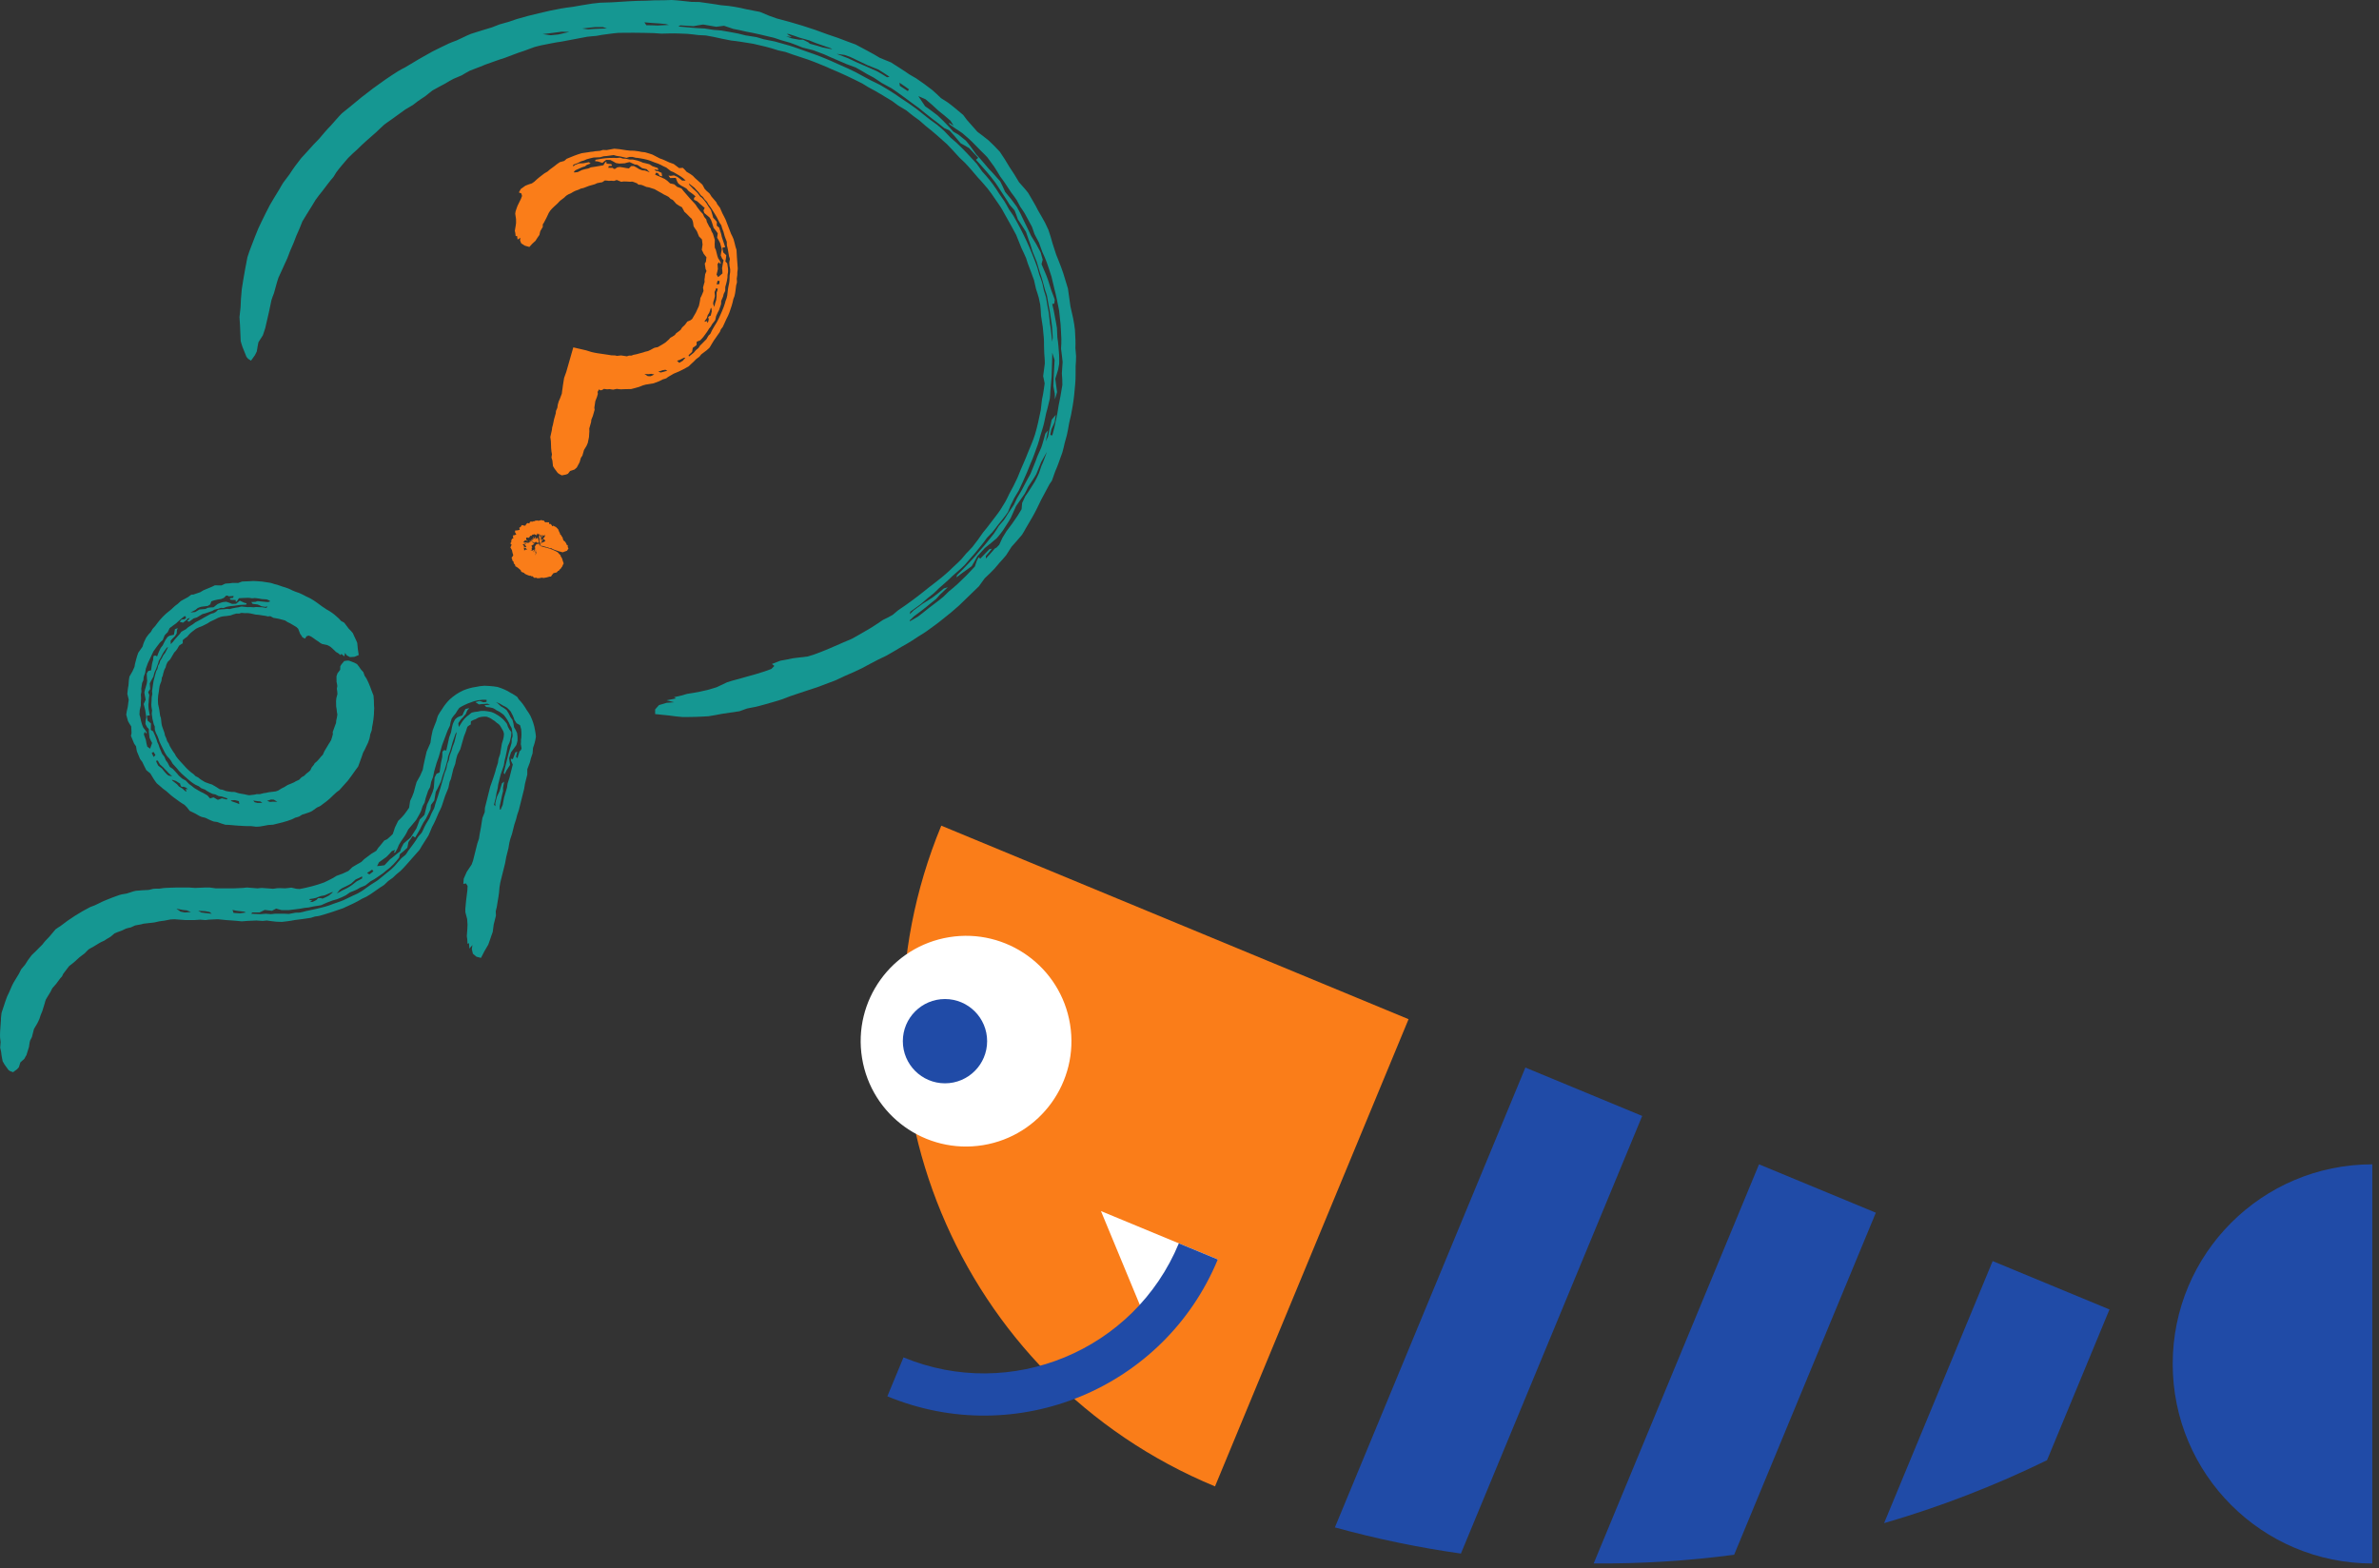 <?xml version="1.0" encoding="UTF-8"?>
<svg xmlns="http://www.w3.org/2000/svg" width="320" height="211" viewBox="0 0 320 211" fill="none">
  <rect x="0" y="0" width="320" height="211" fill="#333333" stroke="none"/>
  <path d="M88.123 96.064L89.969 96.253C90.587 96.339 91.207 96.419 91.829 96.465L92.888 96.455C93.33 96.44 93.775 96.448 94.217 96.415L95.281 96.359C95.892 96.249 96.506 96.167 97.113 96.033L99.473 95.68L100.488 95.314L101.53 95.112C102.391 94.925 103.234 94.652 104.084 94.421C104.422 94.317 104.764 94.229 105.098 94.111L106.335 93.644L107.587 93.223L109.967 92.438L112.313 91.553C112.799 91.345 113.272 91.108 113.751 90.886C114.482 90.581 115.207 90.26 115.916 89.906L117.076 89.285C117.394 89.134 117.699 88.956 118.012 88.793L119.203 88.219C119.901 87.846 120.57 87.418 121.254 87.02C121.723 86.774 122.173 86.495 122.625 86.219L123.512 85.637C123.895 85.416 124.262 85.17 124.631 84.925C125.383 84.381 126.141 83.846 126.857 83.253C127.59 82.682 128.307 82.092 128.996 81.467C129.314 81.158 129.641 80.859 129.951 80.543L131.667 78.881L132.454 77.796C132.908 77.374 133.358 76.947 133.781 76.492L134.467 75.684C134.774 75.363 135.063 75.025 135.345 74.682L136.064 73.556C136.556 73.039 137 72.481 137.473 71.941C137.66 71.636 137.849 71.334 138.013 71.015C138.504 70.165 139.026 69.335 139.456 68.452L140.038 67.254L141.176 65.125C141.288 64.98 141.382 64.826 141.487 64.677L141.938 63.409C142.31 62.595 142.57 61.735 142.889 60.898C143.026 60.47 143.106 60.025 143.214 59.59L143.5 58.551C143.633 58.03 143.7 57.493 143.802 56.966C144.004 56.185 144.161 55.395 144.288 54.598C144.459 53.624 144.541 52.641 144.626 51.657C144.702 50.853 144.666 50.045 144.683 49.24C144.721 48.793 144.746 48.345 144.742 47.896L144.653 46.821C144.656 46.463 144.682 46.104 144.659 45.747L144.594 44.4C144.536 43.864 144.452 43.332 144.343 42.804L143.988 41.228L143.65 38.828L143.023 36.764C142.861 36.251 142.65 35.754 142.466 35.25L142.067 34.258L141.571 32.724C141.417 32.109 141.219 31.511 141.016 30.911L140.555 29.934C140.262 29.377 139.931 28.842 139.621 28.297C139.229 27.487 138.744 26.732 138.3 25.951C137.921 25.448 137.479 24.992 137.071 24.516C136.675 23.814 136.238 23.141 135.789 22.473C135.385 21.766 134.944 21.086 134.486 20.413C133.998 19.886 133.498 19.372 132.972 18.885C132.469 18.499 131.991 18.091 131.472 17.731L130.055 16.127L129.564 15.469C128.881 14.895 128.206 14.311 127.488 13.784L126.58 13.206C126.204 12.82 125.795 12.475 125.399 12.112C124.695 11.566 123.978 11.037 123.237 10.543L122.311 10.004C121.951 9.74 121.57 9.51 121.199 9.261L119.847 8.395L118.355 7.788C117.297 7.129 116.18 6.581 115.084 5.985L114.084 5.618C113.175 5.255 112.256 4.925 111.325 4.628C109.092 3.769 106.799 3.08 104.487 2.484L103.478 2.126L102.23 1.602L100.397 1.247C99.878 1.121 99.356 1.011 98.829 0.92L98.04 0.802L96.975 0.701C96.538 0.619 96.097 0.564 95.657 0.495L94.071 0.27L93.005 0.253C92.12 0.169 91.235 0.04 90.345 0L89.28 0.035C88.479 0.025 87.678 0.048 86.879 0.093C85.37 0.099 83.864 0.213 82.358 0.31L80.754 0.363L79.689 0.477C78.807 0.606 77.93 0.771 77.052 0.918C76.521 0.968 75.998 1.071 75.469 1.147C74.461 1.331 73.457 1.538 72.461 1.79C71.46 2.012 70.471 2.287 69.485 2.573L68.47 2.923L67.185 3.286L66.185 3.677C65.24 3.948 64.305 4.258 63.361 4.55L62.867 4.759L61.408 5.446C61.07 5.567 60.734 5.695 60.404 5.838C59.679 6.191 58.947 6.528 58.23 6.897C57.373 7.389 56.496 7.842 55.659 8.368L54.501 9.057C54.185 9.225 53.863 9.385 53.556 9.572C51.274 11.009 49.109 12.638 47.048 14.391L45.991 15.243C45.479 15.754 45.019 16.321 44.535 16.855C44.223 17.182 43.908 17.505 43.619 17.854L42.921 18.679C42.404 19.184 41.92 19.722 41.44 20.265L40.525 21.263L39.697 22.343C39.442 22.718 39.164 23.076 38.931 23.467L38.112 24.557C37.926 24.868 37.727 25.169 37.56 25.492C37.139 26.194 36.692 26.879 36.294 27.596C35.928 28.327 35.535 29.044 35.195 29.787L34.728 30.776L34.32 31.784C33.975 32.725 33.574 33.642 33.281 34.6L32.972 36.218C32.804 37.113 32.661 38.011 32.522 38.902L32.408 40.252L32.358 41.336L32.212 42.668L32.284 43.749L32.375 45.889C32.438 46.156 32.54 46.424 32.623 46.69L33.152 48.007L33.372 48.265L33.763 48.522L34.298 47.772L34.541 47.275C34.616 46.864 34.667 46.452 34.76 46.046L35.361 45.103L35.675 44.154L36.167 42.023L36.516 40.365C36.618 40.057 36.721 39.75 36.851 39.45C37.056 38.756 37.213 38.048 37.452 37.364L38.656 34.725C38.894 34.044 39.174 33.379 39.474 32.721C39.718 32.035 40.003 31.365 40.308 30.701L40.668 29.794C41.093 29.101 41.507 28.403 41.947 27.72L42.454 26.883C42.751 26.494 43.024 26.09 43.346 25.721C43.852 25.084 44.31 24.412 44.855 23.805L45.245 23.17C45.731 22.512 46.275 21.901 46.807 21.277C47.205 20.864 47.632 20.48 48.06 20.097C48.869 19.282 49.745 18.538 50.607 17.78C50.958 17.432 51.328 17.104 51.688 16.763C52.024 16.525 52.349 16.271 52.694 16.045L54.498 14.742L55.558 14.114L56.149 13.657C56.478 13.407 56.833 13.195 57.175 12.963L58.15 12.184C58.724 11.849 59.317 11.551 59.9 11.232C60.254 11.019 60.609 10.806 60.976 10.616L62.123 10.128C62.479 9.911 62.838 9.697 63.208 9.505L64.604 8.969C64.832 8.871 65.059 8.77 65.293 8.687C66.159 8.391 67.009 8.055 67.884 7.791C68.743 7.481 69.587 7.118 70.463 6.852L71.874 6.334C72.193 6.238 72.517 6.165 72.841 6.088C73.744 5.923 74.637 5.713 75.548 5.595L77.509 5.223L78.984 4.945C79.399 4.907 79.812 4.849 80.229 4.826L80.971 4.69C81.715 4.603 82.456 4.471 83.204 4.419L85.207 4.405C85.707 4.399 86.208 4.419 86.708 4.424L87.957 4.454C88.289 4.466 88.62 4.502 88.951 4.525L90.201 4.495C90.951 4.476 91.7 4.531 92.45 4.553C92.946 4.61 93.445 4.638 93.939 4.72L94.933 4.769C95.674 4.901 96.411 5.035 97.141 5.215L98.358 5.454C98.773 5.489 99.183 5.554 99.594 5.614L101.315 5.888L103.011 6.287C103.573 6.434 104.131 6.591 104.681 6.777L105.657 6.993C105.97 7.106 106.288 7.202 106.596 7.328C107.535 7.652 108.494 7.924 109.419 8.289C110.181 8.611 110.962 8.884 111.707 9.244C113.159 9.845 114.58 10.514 115.978 11.228L116.826 11.747C117.927 12.312 118.972 12.974 120.03 13.612L120.826 14.204L121.888 14.838L122.851 15.607L123.651 16.187L124.58 16.999C125.557 17.749 126.464 18.579 127.38 19.397C127.937 20 128.52 20.576 129.053 21.197L129.763 21.869C130.393 22.511 130.955 23.212 131.541 23.892C132.005 24.356 132.403 24.872 132.839 25.361C133.197 25.808 133.522 26.277 133.841 26.751C134.157 27.226 134.506 27.68 134.79 28.175L135.507 29.455C135.92 30.157 136.287 30.883 136.681 31.595L137.409 33.402C137.636 33.832 137.814 34.284 138.02 34.725L138.242 35.423C138.547 36.171 138.803 36.937 139.088 37.694L139.356 38.879C139.475 39.265 139.623 39.645 139.72 40.037L139.921 40.983C139.963 41.469 140.025 41.95 140.028 42.439L140.264 43.989C140.326 44.508 140.361 45.029 140.412 45.549C140.417 45.872 140.447 46.193 140.431 46.516L140.459 47.481C140.485 47.961 140.547 48.441 140.536 48.922L140.314 50.605C140.396 50.929 140.45 51.254 140.518 51.583C140.414 52.303 140.326 53.023 140.159 53.732L139.994 55.173C139.758 56.275 139.542 57.382 139.214 58.463C138.947 59.308 138.578 60.119 138.248 60.937C137.971 61.691 137.62 62.418 137.312 63.16C137.172 63.536 137.007 63.904 136.856 64.278C136.529 65.012 136.153 65.724 135.762 66.428C135.583 66.79 135.424 67.163 135.22 67.513L134.586 68.547C134.191 69.157 133.718 69.716 133.284 70.298C132.96 70.76 132.593 71.192 132.234 71.629C131.785 72.303 131.301 72.953 130.795 73.588C130.513 73.881 130.251 74.191 129.955 74.47L129.332 75.215C128.981 75.554 128.649 75.909 128.277 76.226L127.749 76.735C127.38 77.055 127.035 77.398 126.648 77.697C126.07 78.146 125.509 78.612 124.921 79.045C123.6 80.119 122.243 81.151 120.82 82.093L120.065 82.726C119.64 82.971 119.201 83.191 118.76 83.404C118.146 83.804 117.551 84.237 116.913 84.603L115.429 85.464L114.569 85.943L113.438 86.424C112.167 86.99 110.891 87.55 109.58 88.023L108.645 88.317L106.66 88.555C106.105 88.69 105.536 88.781 104.973 88.882L103.835 89.323L104.158 89.587L103.758 89.994L102.823 90.332C102.035 90.578 101.246 90.835 100.442 91.033C99.803 91.208 99.168 91.409 98.522 91.564L97.803 91.787L96.384 92.459L95.16 92.822L94.167 93.043C93.588 93.173 93.003 93.249 92.418 93.348L91.672 93.566C91.337 93.64 91.001 93.734 90.664 93.791L90.924 93.956L89.654 94.21L90.69 94.473L89.662 94.552L88.638 94.858L88.123 95.439L88.123 96.064ZM122.35 83.471C122.543 83.305 122.721 83.121 122.904 82.943C123.639 82.378 124.396 81.843 125.096 81.235L125.886 80.605C126.057 80.417 126.235 80.237 126.395 80.038L127.492 79L126.965 79.16C126.452 79.585 125.945 80.017 125.403 80.408L124.126 81.208L122.918 82.09L122.375 82.624L122.445 82.292L123.855 81.27C124.176 81.007 124.483 80.725 124.797 80.455L125.575 79.834C125.827 79.618 126.053 79.373 126.293 79.144C126.911 78.597 127.544 78.066 128.125 77.48C128.683 76.99 129.256 76.512 129.781 75.985L130.589 75.043C130.822 74.807 131.023 74.543 131.241 74.295C131.76 73.654 132.289 73.022 132.76 72.347L133.453 71.629C133.729 71.319 133.961 70.978 134.215 70.651C134.684 70.073 135.159 69.495 135.582 68.881L135.955 67.945C136.118 67.657 136.254 67.354 136.394 67.055L137.03 65.998C137.432 65.186 137.785 64.35 138.148 63.522L138.61 62.378C138.99 61.556 139.262 60.695 139.579 59.848C139.723 59.462 139.81 59.058 139.926 58.664C140.115 58.033 140.331 57.407 140.47 56.762L140.726 55.558C140.92 54.924 141.047 54.274 141.212 53.629C141.244 53.3 141.277 52.973 141.279 52.642L141.451 50.667L141.511 48.686C141.537 48.275 141.529 47.863 141.54 47.45L141.855 48.438L141.735 50.686C141.732 51.101 141.702 51.515 141.687 51.93L141.879 52.961C141.899 53.215 141.884 53.467 141.888 53.721C141.997 53.398 142.106 53.072 142.184 52.742L141.948 50.949C142.089 50.538 142.204 50.123 142.334 49.704L142.471 48.943C142.495 48.521 142.469 48.099 142.458 47.678C142.394 46.916 142.354 46.155 142.227 45.402L142.17 44.138C142.105 43.635 141.988 43.139 141.9 42.64C141.797 42.056 141.689 41.474 141.533 40.902L141.812 40.845L141.873 40.312C141.721 39.908 141.598 39.5 141.426 39.105L140.964 37.647C140.721 36.924 140.381 36.233 140.096 35.529L140.253 34.932L139.975 33.941L139.364 32.812L138.691 31.719L138.255 30.798L137.699 29.65C137.421 29.028 137.111 28.421 136.779 27.826L136.014 26.798L135.199 25.811C134.986 25.34 134.785 24.856 134.54 24.4C134.02 23.832 133.537 23.237 132.99 22.697C132.43 22.057 131.91 21.382 131.312 20.776L130.564 19.73C130.363 19.45 130.141 19.188 129.921 18.923L128.92 18.114C128.697 17.979 128.478 17.841 128.245 17.719L127.552 16.959C127.082 16.461 126.6 15.974 126.095 15.512C125.543 15.107 125.015 14.673 124.442 14.3L123.524 12.931L124.493 13.353C125.1 13.847 125.682 14.37 126.25 14.908C126.792 15.336 127.333 15.766 127.845 16.231L128.276 16.913L127.621 16.489L127.739 16.745L128.59 17.34C128.891 17.518 129.166 17.726 129.456 17.92L130.241 18.599C130.889 19.172 131.464 19.82 132.079 20.428C132.334 20.662 132.572 20.912 132.808 21.164L133.728 22.423C134.017 22.856 134.274 23.312 134.547 23.753C135.07 24.438 135.538 25.162 136.007 25.883C136.265 26.226 136.529 26.565 136.762 26.926L137.253 27.838C137.445 28.125 137.656 28.401 137.832 28.698L138.813 30.515L139.154 31.499L139.754 32.638L140.186 33.856C140.393 34.328 140.621 34.793 140.793 35.281C141.008 35.934 141.249 36.579 141.442 37.239L141.799 38.746C142.066 39.742 142.261 40.757 142.459 41.768L142.664 43.689C142.71 44.331 142.728 44.974 142.762 45.614C142.772 46.043 142.748 46.473 142.72 46.901C142.79 47.496 142.88 48.093 142.934 48.692L142.831 50.231C142.884 50.748 142.895 51.264 142.901 51.782L142.642 53.308L142.393 54.571C142.305 55.249 142.172 55.92 142.02 56.588C141.881 57.258 141.74 57.927 141.543 58.583L141.268 58.509L141.415 57.761L141.855 56.813L142.013 55.805L141.463 56.469C141.349 56.962 141.271 57.464 141.127 57.949L140.979 58.699L140.669 59.396L140.962 57.907L140.608 58.332C140.422 58.974 140.275 59.628 140.041 60.257L139.534 61.4C139.264 62.188 138.92 62.949 138.618 63.725C138.509 63.949 138.374 64.162 138.254 64.381L137.671 65.485C137.416 66.007 137.095 66.496 136.81 67.002C136.666 67.303 136.533 67.61 136.38 67.906L135.55 69.153C135.376 69.436 135.208 69.724 135.013 69.994L134.356 70.749C134.132 71.098 133.929 71.463 133.682 71.798C133.103 72.506 132.562 73.243 131.938 73.913C131.427 74.514 130.926 75.123 130.372 75.688C129.834 76.265 129.298 76.844 128.718 77.382L128.658 77.677L129.46 77.061C129.885 76.775 130.287 76.465 130.705 76.164C130.965 75.717 131.236 75.284 131.466 74.82L132.484 73.711C133.032 73.297 133.541 72.844 134.078 72.403C134.357 72.085 134.617 71.752 134.867 71.411C135.226 70.839 135.618 70.289 135.949 69.701L136.676 68.077L137.839 66.416C138.007 66.123 138.145 65.815 138.289 65.509C138.652 64.938 139.056 64.378 139.392 63.785L140.06 62.134L140.826 60.779C140.581 61.417 140.372 62.067 140.081 62.687L139.749 63.659C139.579 64.049 139.393 64.432 139.187 64.806C138.763 65.457 138.386 66.126 137.921 66.744L137.489 67.663C137.464 67.942 137.45 68.228 137.414 68.506L136.878 69.382C136.413 70.1 135.906 70.788 135.384 71.463L134.845 72.339L134.405 73.288L134.044 73.665L133.8 73.798C133.432 74.27 133.005 74.693 132.611 75.143L132.603 74.801C132.875 74.474 133.161 74.159 133.422 73.823L133.088 73.879L131.852 75.157L131.638 74.97L131.394 75.431L131.129 76.213L129.995 77.414L128.807 78.562C128.435 78.908 128.041 79.23 127.644 79.548L126.916 80.262C126.272 80.811 125.577 81.299 124.911 81.819C124.464 82.209 123.98 82.552 123.516 82.922C123.147 83.135 122.792 83.367 122.415 83.565L122.35 83.471ZM141.535 45.959C141.428 45.138 141.378 44.309 141.224 43.495L141.094 42.259C141.051 41.931 140.992 41.606 140.916 41.285L140.712 40.056C140.631 39.734 140.534 39.416 140.421 39.102L140.212 38.132C140.085 37.736 139.96 37.341 139.799 36.957L139.533 35.995C138.679 33.568 137.587 31.224 136.293 28.995L135.725 28.177C135.519 27.816 135.336 27.439 135.11 27.09L134.402 26.06C134.142 25.632 133.863 25.217 133.567 24.814L133.112 24.22C132.798 23.829 132.471 23.45 132.126 23.087L131.402 22.058C130.506 21.067 129.598 20.084 128.621 19.171L127.858 18.515L126.99 17.602C126.672 17.328 126.365 17.042 126.039 16.779L125.024 16.042L123.251 14.632C122.581 14.129 121.883 13.665 121.179 13.21C120.634 12.817 120.074 12.444 119.499 12.092L118.42 11.449C117.974 11.213 117.515 11.002 117.064 10.777L116.175 10.3C115.811 10.09 115.436 9.899 115.067 9.697C114.386 9.368 113.708 9.034 113.008 8.749C112.166 8.364 111.324 7.978 110.458 7.647C109.826 7.415 109.205 7.155 108.561 6.957C107.764 6.685 106.979 6.371 106.17 6.133L104.225 5.582L102.736 5.285L101.763 4.996L100.268 4.759L99.284 4.511C98.541 4.357 97.791 4.243 97.044 4.107C96.707 4.078 96.371 4.037 96.032 4.027L94.779 3.836L93.514 3.765L91.246 3.563L91.507 3.409L93.28 3.522C93.713 3.427 94.144 3.372 94.578 3.3L96.34 3.601L97.39 3.468L98.615 3.881C99.204 3.976 99.782 4.131 100.365 4.255C101.62 4.474 102.854 4.789 104.094 5.081C104.419 5.174 104.737 5.298 105.058 5.404L106.283 5.751C106.847 5.938 107.394 6.177 107.946 6.394L109.429 6.771L110.857 7.312L111.788 7.73L113.888 8.631L115.086 9.074C115.601 9.373 116.131 9.641 116.632 9.964L117.529 10.445C117.883 10.682 118.243 10.905 118.589 11.153L119.922 11.879C120.2 12.073 120.491 12.249 120.76 12.457C121.442 12.96 122.14 13.437 122.805 13.957L123.622 14.549L124.408 15.189L125.397 15.976C125.937 16.378 126.477 16.782 126.988 17.221L127.708 17.55C128.241 18.098 128.725 18.695 129.22 19.274C129.6 19.488 129.995 19.691 130.36 19.928L131.579 21.226L131.283 21.493C131.954 22.245 132.643 22.986 133.273 23.775L133.886 24.574C134.071 24.856 134.275 25.124 134.444 25.417C134.893 26.126 135.384 26.808 135.8 27.535L136.472 28.307C136.627 28.706 136.787 29.098 136.912 29.509C137.275 30.072 137.659 30.628 138.009 31.204L138.335 32.166C138.537 32.719 138.736 33.271 138.89 33.839L139.453 35.23L139.882 36.669C140.171 37.45 140.356 38.261 140.586 39.059C140.67 39.297 140.763 39.532 140.827 39.774L141.084 41.252C141.255 41.981 141.324 42.728 141.449 43.465C141.551 44.122 141.549 44.791 141.603 45.452L141.535 45.959ZM81.635 3.819L79.859 3.893L79.096 3.95L78.31 3.837C78.902 3.772 79.49 3.689 80.082 3.64L81.109 3.645L81.635 3.819ZM89.984 3.352L88.46 3.433C87.953 3.396 87.446 3.409 86.938 3.394L86.677 3.001L87.7 3.093C88.295 3.108 88.888 3.184 89.481 3.227L89.984 3.352ZM76.582 4.294L75.097 4.639C74.755 4.663 74.415 4.695 74.077 4.741L72.997 4.588L74.528 4.401L75.538 4.264L76.582 4.294ZM111.955 6.632L110.664 6.386C110.087 6.211 109.516 6.022 108.93 5.88L108.723 5.692L108.021 5.341L107.481 5.342C107.144 5.266 106.804 5.205 106.461 5.151L105.737 4.886L106.51 4.987L105.83 4.558L106.094 4.573C106.586 4.737 107.083 4.881 107.567 5.071L108.815 5.423C109.135 5.551 109.458 5.667 109.774 5.806L111.735 6.487L111.955 6.632ZM119.318 10.394C118.888 10.104 118.433 9.859 117.989 9.594L116.569 8.966L115.15 8.347C114.761 8.164 114.379 7.965 113.981 7.803L112.538 7.247L113.6 7.392L114.334 7.645L116.671 8.763L118.124 9.344C118.641 9.662 119.158 9.978 119.653 10.329L119.318 10.394ZM122.109 12.255L121.032 11.546L120.991 11.125C121.426 11.406 121.841 11.721 122.266 12.017L122.109 12.255Z" fill="#159792"></path>
  <path d="M126.613 111.076C112.235 145.789 128.719 185.585 163.431 199.964L189.466 137.111L126.613 111.076Z" fill="#FA7D19"></path>
  <path d="M132.215 154.06C139.941 152.806 145.189 145.526 143.935 137.8C142.681 130.073 135.401 124.826 127.674 126.08C119.947 127.333 114.7 134.614 115.954 142.34C117.208 150.067 124.488 155.314 132.215 154.06Z" fill="white"></path>
  <path d="M132.779 140.07C132.779 143.201 130.241 145.739 127.11 145.739C123.979 145.739 121.441 143.201 121.441 140.07C121.441 136.939 123.979 134.401 127.11 134.401C130.241 134.401 132.779 136.939 132.779 140.07Z" fill="#204BA7"></path>
  <path d="M252.32 163.146L252.319 163.146L236.607 156.638L214.367 210.331C220.716 210.381 227.027 209.989 233.26 209.162L252.32 163.146Z" fill="#204BA7"></path>
  <path d="M179.557 205.482C185.183 207.031 190.843 208.199 196.508 209.001L220.894 150.129L205.181 143.62L179.557 205.482Z" fill="#204BA7"></path>
  <path d="M275.348 196.44L283.747 176.163L268.034 169.655L253.43 204.91C260.967 202.717 268.303 199.887 275.348 196.44Z" fill="#204BA7"></path>
  <path d="M163.804 169.436L148.09 162.927L154.101 177.438L163.804 169.436Z" fill="white"></path>
  <path d="M163.804 169.436L158.566 167.266C152.584 181.707 135.97 188.589 121.529 182.608L119.36 187.845C136.716 195.035 156.614 186.792 163.804 169.436Z" fill="#204BA7"></path>
  <path d="M319.099 210.335C304.271 210.335 292.251 198.315 292.251 183.486C292.251 168.658 304.271 156.638 319.099 156.638V210.335Z" fill="#204BA7"></path>
  <path d="M64.7 128.864L65.158 127.97L65.672 127.091L65.862 126.564L66.087 125.899L66.278 125.37L66.405 124.393L66.709 123.174L66.68 122.589L66.815 122.046L67.044 120.664L67.124 120.107L67.183 119.404L67.297 118.711L67.941 116.135L68.089 115.308L68.395 114.086L68.509 113.396L68.644 112.853L68.869 112.188L69.174 110.969L69.432 110.169L69.568 109.626L69.793 108.961L70.505 106.115L70.619 105.422L70.924 104.203L70.928 103.484L71.276 102.562L71.411 102.022L71.635 101.357L71.698 100.605C71.882 100.131 72.012 99.625 72.089 99.1C72.056 98.837 72.036 98.575 71.981 98.319C71.874 97.607 71.648 96.924 71.34 96.286C71.175 96.011 71.017 95.732 70.822 95.481C70.535 94.984 70.199 94.504 69.784 94.091C69.713 93.977 69.644 93.856 69.565 93.746C69.286 93.567 69.022 93.369 68.722 93.231C68.175 92.866 67.558 92.612 66.927 92.418C66.602 92.355 66.271 92.321 65.946 92.295L65.165 92.252C64.773 92.276 64.384 92.327 64.003 92.412C63.423 92.493 62.854 92.656 62.31 92.881C61.655 93.181 61.048 93.584 60.518 94.07C60.092 94.477 59.733 94.949 59.431 95.448C59.235 95.709 59.067 95.99 58.91 96.278C58.821 96.527 58.736 96.774 58.678 97.029L58.442 97.617L58.196 98.273L58.02 99.096L57.899 99.933L57.39 101.095L57.136 102.187L56.961 103.009L56.863 103.561L56.523 104.336L56.035 105.214L55.88 105.744L55.657 106.597C55.514 106.993 55.359 107.383 55.164 107.756L55.028 108.662C54.827 108.988 54.577 109.288 54.358 109.598C54.102 109.891 53.846 110.177 53.553 110.435L53.117 111.339C53.036 111.636 52.924 111.917 52.825 112.212C52.571 112.443 52.343 112.691 52.074 112.903L51.693 113.074C51.425 113.389 51.186 113.734 50.895 114.032L50.612 114.46L49.955 114.856L48.96 115.603C48.842 115.72 48.733 115.852 48.605 115.959L48.059 116.266L47.417 116.644C47.24 116.828 47.049 116.992 46.864 117.17L46.069 117.536L45.247 117.835L44.826 118.102C44.431 118.334 44.007 118.506 43.596 118.715C42.542 119.106 41.451 119.385 40.347 119.594C40.178 119.597 40.007 119.584 39.836 119.562L39.192 119.412C38.907 119.441 38.625 119.498 38.339 119.507L37.6 119.479L37.234 119.495C37.066 119.519 36.922 119.553 36.724 119.568L36.025 119.511L35.186 119.454L34.629 119.511L33.23 119.397L32.673 119.454L31.413 119.511H29.039L28.201 119.397H27.64L26.241 119.454L25.406 119.397H23.798C23.275 119.392 22.613 119.443 22.027 119.467L21.401 119.557C21.139 119.55 20.876 119.545 20.615 119.574L19.997 119.724C19.419 119.762 18.831 119.769 18.252 119.841L17.945 119.918L17.037 120.209L16.407 120.314C15.941 120.415 15.507 120.619 15.056 120.769C14.521 121 13.964 121.177 13.453 121.456L12.739 121.798L12.145 122.022C10.733 122.743 9.388 123.597 8.142 124.576C7.922 124.723 7.689 124.857 7.478 125.017L6.653 125.994L6.11 126.568C5.964 126.717 5.842 126.89 5.714 127.056L4.824 127.95C4.637 128.133 4.439 128.309 4.26 128.5L3.784 129.131L3.359 129.797C3.188 129.998 3.01 130.194 2.846 130.4L2.566 130.968L1.83 132.181C1.595 132.591 1.437 133.041 1.24 133.468L0.967 134.036L0.75 134.624L0.207 136.262C0.18 136.584 0.118 136.891 0.125 137.217L0.015 138.784C0.013 139.045 -0.012 139.299 0.007 139.56L0.082 140.191L0.024 140.946L0.161 141.566C0.181 141.969 0.293 142.376 0.356 142.774L0.618 143.226L1.151 143.961L1.371 144.103L1.762 144.243L2.296 143.841L2.538 143.577L2.741 142.924L3.278 142.44C3.357 142.273 3.446 142.11 3.554 141.951L3.897 140.848C3.948 140.558 3.965 140.261 4.054 139.979L4.293 139.516L4.572 138.423C4.715 138.161 4.88 137.908 5.031 137.654L5.297 137.09C5.391 136.727 5.534 136.383 5.686 136.042L6.021 134.95C6.052 134.778 6.118 134.623 6.17 134.459L6.826 133.378C6.896 133.223 6.966 133.066 7.058 132.924L7.561 132.35C7.824 132.022 8.038 131.654 8.339 131.357L8.511 131.001L9.287 129.982L9.989 129.424L10.648 128.822C10.875 128.63 11.122 128.463 11.358 128.282L11.905 127.73C12.085 127.615 12.267 127.502 12.465 127.415L13.45 126.818C13.643 126.729 13.824 126.618 14.026 126.547L14.346 126.331L14.898 126.002L15.405 125.567C15.716 125.417 16.05 125.323 16.371 125.197L16.957 124.921C17.168 124.872 17.369 124.792 17.587 124.768L18.184 124.498L18.952 124.359L19.327 124.262L20.744 124.101C21.205 123.972 21.676 123.898 22.151 123.849L22.928 123.696L23.449 123.668L24.985 123.78H26.102L26.941 123.723L27.64 123.78L28.061 123.723L29.318 123.667L30.435 123.78L31.274 123.837L31.973 123.894L32.531 123.951L33.23 123.894L34.489 123.837L35.328 123.894L35.885 123.837C36.314 123.889 36.704 123.962 37.165 123.997L37.919 124.024L38.671 123.935C39.022 123.902 39.367 123.82 39.714 123.764L40.76 123.632L41.804 123.476L42.384 123.296C42.586 123.279 42.785 123.246 42.983 123.204C43.56 123.028 44.147 122.877 44.716 122.675L46.145 122.185C47.013 121.782 47.9 121.407 48.715 120.9L49.268 120.643C49.932 120.277 50.527 119.8 51.158 119.38C51.337 119.283 51.498 119.159 51.669 119.049L52.221 118.524C52.427 118.376 52.641 118.238 52.839 118.081L53.279 117.659L53.868 117.173C54.423 116.65 54.895 116.048 55.41 115.487L56.425 114.339C56.528 114.163 56.646 113.998 56.735 113.813L57.636 112.392C57.809 112.022 57.954 111.638 58.113 111.263C58.462 110.644 58.734 109.989 59.008 109.334C59.137 109.059 59.297 108.793 59.4 108.507L59.879 107.059C60.046 106.679 60.164 106.355 60.309 106L60.485 105.178L60.655 104.789L60.984 103.431L61.231 102.775L61.368 102.086L61.522 101.551L61.916 100.791L62.415 99.044L62.624 98.522C62.678 98.344 62.692 98.307 62.732 98.195C62.771 98.049 62.818 97.905 62.881 97.765C63.023 97.642 63.172 97.536 63.329 97.452C63.321 97.316 63.332 97.181 63.346 97.037C63.551 96.905 63.775 96.813 63.996 96.743C64.125 96.658 64.262 96.58 64.407 96.522C64.756 96.416 65.123 96.385 65.495 96.426C65.77 96.531 66.03 96.632 66.243 96.809C66.458 96.919 66.648 97.073 66.82 97.241C66.918 97.311 67.03 97.371 67.118 97.46C67.29 97.638 67.408 97.858 67.525 98.072C67.576 98.182 67.667 98.28 67.705 98.399C67.745 98.517 67.775 98.637 67.787 98.76C67.79 98.985 67.745 99.204 67.691 99.414C67.683 99.497 67.638 99.578 67.62 99.659L67.507 100.035L67.278 101.419L67.054 102.084L66.974 102.638L66.715 103.438L66.613 103.846L66.354 104.646L65.939 105.838L65.227 108.684L65.202 109.255L64.888 110.041L64.694 111.288L64.512 112.251L64.431 112.808L64.206 113.472L63.63 115.778L63.44 116.305L62.782 117.292L62.379 118.203L62.32 118.906L62.685 118.854L62.894 119.193L62.868 119.764L62.694 121.162L62.589 122.288L62.599 122.721L62.837 123.645L62.888 124.378L62.863 124.949L62.791 125.94L62.855 126.387L62.885 126.971L63.085 126.878L63.136 127.611L63.548 127.137L63.467 127.694L63.608 128.304L64.093 128.712L64.7 128.864ZM67.228 108.897L67.219 108.464L67.536 106.958L67.672 106.415L67.663 105.982L67.811 105.154L67.523 105.369L67.197 106.439L66.828 107.212L66.624 108.025L66.633 108.461L66.446 108.271L66.682 107.322L66.797 106.63L66.933 106.086L67.013 105.529L67.352 104.175L67.767 102.983L67.882 102.291L68.018 101.748L68.301 100.38L68.531 99.9C68.576 99.742 68.641 99.583 68.659 99.419C68.747 99.128 68.784 98.819 68.783 98.504C68.714 98.376 68.61 98.261 68.522 98.15C68.478 98.026 68.397 97.915 68.333 97.801C68.302 97.638 68.214 97.497 68.162 97.336C67.942 97.044 67.704 96.766 67.414 96.55C67.292 96.442 67.155 96.353 67.023 96.258C66.729 96.056 66.407 95.891 66.062 95.78C65.903 95.74 65.738 95.718 65.575 95.69C65.31 95.654 65.04 95.615 64.771 95.638C64.604 95.652 64.44 95.691 64.278 95.729C64.002 95.742 63.725 95.795 63.446 95.87C63.336 95.961 63.219 96.038 63.12 96.138C62.657 96.449 62.277 96.874 62 97.353C61.899 97.495 61.806 97.644 61.724 97.8C61.692 97.637 61.658 97.461 61.65 97.286C61.827 96.993 62.035 96.721 62.282 96.489C62.394 96.34 62.515 96.193 62.652 96.062C62.706 95.887 62.784 95.726 62.865 95.552L63.126 95.267C62.958 95.303 62.775 95.329 62.605 95.387C62.425 95.662 62.297 95.963 62.194 96.248C61.977 96.313 61.753 96.394 61.536 96.501C61.424 96.579 61.33 96.674 61.225 96.764C61.115 96.952 61.008 97.144 60.928 97.348C60.807 97.717 60.747 98.122 60.664 98.544L60.418 99.198L60.242 100.02L60.027 100.979L59.754 100.901L59.513 101.122L59.485 101.841L59.309 102.663L59.128 103.918L58.724 104.092L58.46 104.6L58.35 106.02C58.299 106.199 58.249 106.379 58.187 106.558L57.911 107.211C57.75 107.553 57.62 107.904 57.435 108.233L57.093 109.619C56.905 109.844 56.667 110.041 56.46 110.249C56.312 110.644 56.178 111.05 56.015 111.443L55.26 112.634C55.094 112.804 54.904 112.955 54.717 113.107L54.289 113.485L53.959 114.113C53.92 114.26 53.865 114.396 53.817 114.539L53.357 114.886C53.06 115.121 52.793 115.381 52.476 115.589L51.714 116.401C51.389 116.461 51.053 116.495 50.717 116.519C50.806 116.344 50.901 116.181 50.98 116.001L51.974 115.283C52.243 115.042 52.474 114.764 52.715 114.495L53.156 114.341L52.969 114.724L53.145 114.697L53.426 114.209C53.504 114.035 53.583 113.865 53.643 113.681L53.927 113.209C54.179 112.83 54.461 112.475 54.673 112.071L54.915 111.584L55.447 110.954L55.978 110.31C56.204 109.912 56.452 109.523 56.634 109.101L56.849 108.448L57.117 107.962C57.168 107.785 57.2 107.601 57.242 107.422L57.587 106.38C57.684 106.219 57.77 106.048 57.858 105.879L57.995 105.194L58.241 104.537L58.417 103.715L58.724 102.641L59.009 101.85L59.47 100.237L60.209 98.269C60.313 98.056 60.404 97.84 60.518 97.63C60.559 97.3 60.651 96.977 60.762 96.652C60.921 96.41 61.102 96.184 61.294 95.972C61.435 95.718 61.595 95.467 61.782 95.23C62.032 95.067 62.289 94.923 62.557 94.808C62.772 94.697 62.997 94.609 63.222 94.529C63.926 94.237 64.694 94.091 65.455 94.145L65.44 94.429C65.305 94.441 65.171 94.447 65.038 94.477C64.858 94.403 64.67 94.347 64.474 94.298C64.293 94.341 64.116 94.402 63.943 94.463C64.109 94.554 64.269 94.664 64.415 94.767C64.665 94.724 64.918 94.704 65.172 94.699L65.558 94.664C65.684 94.703 65.804 94.762 65.92 94.825C65.67 94.803 65.415 94.854 65.173 94.87L65.404 95.112C65.713 95.121 66.02 95.175 66.314 95.263C66.489 95.346 66.653 95.448 66.805 95.564C67.148 95.71 67.462 95.921 67.748 96.162L67.955 96.429C68.059 96.585 68.18 96.724 68.266 96.887C68.405 97.102 68.51 97.334 68.607 97.565L68.82 97.947C68.861 98.162 68.908 98.373 68.912 98.589C68.945 98.729 68.946 98.872 68.952 99.015C68.93 99.158 68.877 99.297 68.829 99.432C68.849 99.608 68.819 99.782 68.809 99.961L68.395 101.411L67.751 103.988L67.883 104.164L68.129 103.648L68.608 102.904L68.48 102.007L68.74 101.207L69.452 100.234C69.504 100.03 69.579 99.83 69.615 99.621C69.631 99.282 69.608 98.946 69.552 98.618C69.44 98.337 69.3 98.078 69.144 97.838C69.112 97.515 69.042 97.188 68.938 96.86L68.652 96.447C68.515 96.13 68.345 95.814 68.13 95.513C67.885 95.322 67.628 95.148 67.351 95.003C67.155 94.808 66.946 94.59 66.701 94.428C67.054 94.557 67.391 94.731 67.699 94.94C67.875 95.01 68.031 95.114 68.196 95.209C68.382 95.353 68.523 95.547 68.686 95.711C68.905 96.084 69.084 96.463 69.195 96.856C69.292 97.002 69.407 97.142 69.482 97.302C69.635 97.381 69.802 97.466 69.954 97.566C70.003 97.751 70.065 97.932 70.104 98.119C70.15 98.594 70.168 99.07 70.078 99.531C70.092 99.719 70.076 99.906 70.057 100.095C70.1 100.296 70.132 100.502 70.158 100.697L70.034 100.957L69.89 101.064L69.597 101.999L69.41 101.809L69.58 101.13L69.326 101.21L68.977 102.131L68.702 102.062L68.743 102.363L68.974 102.851L68.533 104.614L68.275 105.414L68.194 105.971L67.8 107.311L67.618 108.274L67.338 108.925L67.228 108.897ZM61.452 98.477L61.123 99.837L60.876 100.494L60.723 101.03L60.476 101.687L60.377 102.241L60.17 102.761L60.032 103.449L59.824 103.972C59.426 105.361 59.055 106.735 58.545 108.194C58.507 108.387 58.445 108.572 58.386 108.759L58.047 109.414L57.759 110.089L57.304 110.844L57.101 111.231C56.977 111.497 56.873 111.775 56.723 112.027L56.234 112.586C55.838 113.257 55.355 113.867 54.887 114.489C54.785 114.656 54.686 114.827 54.566 114.981L53.995 115.453L53.511 115.998C53.368 116.196 53.195 116.365 53.037 116.55L52.616 116.955L52.049 117.414L50.924 118.335C50.62 118.578 50.273 118.761 49.949 118.974L49.354 119.386C49.131 119.576 48.879 119.722 48.64 119.89L48.136 120.183C47.915 120.285 47.703 120.402 47.476 120.49L46.3 121.056C45.819 121.287 45.298 121.42 44.801 121.606C44.443 121.75 44.08 121.883 43.707 121.982C43.237 122.096 42.772 122.229 42.3 122.326L41.169 122.562C40.89 122.638 40.611 122.725 40.325 122.77L39.742 122.785L38.889 122.948C38.696 122.956 38.501 122.932 38.307 122.925L37.009 122.922C36.815 122.951 36.634 122.962 36.445 122.983L35.746 122.927L35.047 122.983L33.79 122.927L33.929 122.756H34.907L35.607 122.414L36.585 122.528C36.771 122.435 36.959 122.338 37.144 122.233L37.85 122.431C38.181 122.432 38.514 122.451 38.844 122.438C39.544 122.336 40.254 122.295 40.946 122.143L41.51 122.084L42.205 121.939C42.537 121.903 42.862 121.831 43.192 121.777L43.977 121.427C44.247 121.339 44.509 121.227 44.775 121.128L45.327 120.976C45.731 120.836 46.11 120.64 46.495 120.457L47.085 120.047C47.406 119.949 47.697 119.792 48.007 119.666L48.5 119.379C48.723 119.29 48.955 119.211 49.167 119.1L49.837 118.566L50.341 118.285C50.744 118.029 51.13 117.745 51.528 117.473C51.674 117.35 51.828 117.236 51.966 117.105L52.421 116.748L52.941 116.248C53.213 115.977 53.446 115.67 53.687 115.371L53.8 114.901C54.15 114.638 54.48 114.353 54.792 114.048L54.947 113.273C55.154 113.015 55.334 112.738 55.507 112.457L55.841 112.675C56.122 112.172 56.452 111.697 56.684 111.168L56.95 110.66L57.27 110.176C57.507 109.758 57.69 109.312 57.902 108.88L57.968 108.287C58.125 108.091 58.265 107.885 58.415 107.682L58.614 106.535L58.881 106.027L59.314 105.133L59.544 104.327L59.829 103.536L60.213 102.194L60.274 101.774L60.559 100.983L60.904 99.775L61.266 98.716L61.452 98.477ZM28.479 122.927L27.501 122.813L27.08 122.756L26.662 122.528L27.64 122.585L28.201 122.698L28.479 122.927ZM33.091 122.756L32.252 122.869L31.413 122.813L31.274 122.414L31.834 122.528L32.812 122.642L33.091 122.756ZM25.684 122.698L24.846 122.756L24.285 122.642L23.728 122.243L24.567 122.414L25.124 122.471L25.684 122.698ZM44.793 120.023L44.238 120.48C43.956 120.64 43.664 120.776 43.365 120.896L43.201 120.825L42.774 120.833L42.559 121.074C42.392 121.158 42.229 121.262 42.056 121.33L41.64 121.359L42.015 121.164L41.565 121.026L41.684 120.943C41.955 120.914 42.221 120.865 42.484 120.8L43.117 120.553L43.652 120.455C43.988 120.321 44.315 120.163 44.646 120.019L44.793 120.023ZM48.719 118.164C48.489 118.311 48.245 118.435 47.997 118.552L47.346 119.062C47.122 119.221 46.891 119.371 46.649 119.499L46.03 119.796C45.787 119.927 45.556 120.082 45.303 120.193C45.441 120.046 45.563 119.87 45.689 119.707L46.03 119.48C46.435 119.28 46.853 119.105 47.236 118.863L47.85 118.308C48.145 118.191 48.428 118.051 48.704 117.897L48.719 118.164ZM50.227 117.214C50.05 117.359 49.877 117.509 49.684 117.633L49.37 117.435C49.609 117.303 49.833 117.152 50.051 116.99L50.227 117.214Z" fill="#159792"></path>
  <path d="M48.252 88.124L48.135 87.341L48.055 86.514C48.013 86.369 47.942 86.237 47.885 86.098L47.644 85.586L47.457 85.17C47.294 84.96 47.106 84.771 46.916 84.584L46.307 83.776C46.177 83.689 46.029 83.618 45.886 83.545L45.585 83.216C45.3 82.975 45.042 82.71 44.737 82.497L44.369 82.243L43.886 81.965C43.737 81.859 43.593 81.748 43.431 81.661C42.873 81.255 42.331 80.825 41.725 80.495L41.136 80.212C40.856 80.045 40.552 79.924 40.26 79.78L39.749 79.603C39.619 79.537 39.485 79.487 39.348 79.439L38.859 79.202C38.551 79.1 38.253 78.965 37.935 78.894L37.318 78.677L36.895 78.571C36.724 78.502 36.549 78.455 36.371 78.41L35.238 78.236C34.858 78.197 34.475 78.185 34.093 78.161L33.547 78.194L32.568 78.233L32.038 78.427L31.276 78.419L30.847 78.481C30.666 78.492 30.48 78.485 30.301 78.517L29.798 78.756L28.894 78.746C28.759 78.805 28.629 78.877 28.497 78.941L27.388 79.399C27.228 79.484 27.075 79.584 26.919 79.676L25.984 79.995C25.902 79.994 25.816 79.988 25.736 79.993L25.293 80.325C24.972 80.499 24.644 80.667 24.328 80.852L23.92 81.228L23.568 81.492C23.407 81.642 23.236 81.779 23.086 81.94L22.323 82.564C22.017 82.828 21.75 83.129 21.484 83.431C21.283 83.692 21.066 83.939 20.883 84.211L20.513 84.618L20.3 85.005L19.997 85.327L19.667 85.767L19.38 86.363C19.297 86.568 19.227 86.777 19.173 86.994L18.599 87.811C18.482 88.08 18.419 88.371 18.332 88.651L18.164 89.287C18.133 89.43 18.101 89.572 18.088 89.718L17.815 90.323L17.409 91.023L17.339 91.463L17.277 92.239C17.189 92.6 17.175 92.971 17.127 93.34L17.314 94.119L17.181 95.115C17.1 95.452 17.015 95.797 16.979 96.142L17.219 97.016C17.342 97.261 17.492 97.495 17.649 97.723L17.695 98.623L17.614 98.997L18.041 100.033L18.299 100.411C18.322 100.641 18.377 100.86 18.417 101.089L18.849 102.126L19.13 102.486L19.372 102.998L19.678 103.606L20.222 104.05C20.488 104.504 20.756 104.963 21.084 105.379L21.431 105.672C21.731 105.959 22.059 106.213 22.396 106.454C22.77 106.792 23.143 107.132 23.559 107.417C23.968 107.712 24.363 108.026 24.805 108.268L25.134 108.596L25.512 109.083C25.747 109.208 25.991 109.316 26.231 109.431L26.829 109.774C26.932 109.823 27.035 109.871 27.144 109.907L27.596 110.011L28.115 110.258C28.326 110.352 28.534 110.453 28.753 110.522L29.212 110.582C29.574 110.705 29.932 110.861 30.307 110.954L30.77 110.97C31.116 111.001 31.458 111.043 31.802 111.061C32.45 111.088 33.099 111.169 33.748 111.134L34.444 111.22L34.906 111.198C35.288 111.148 35.666 111.062 36.044 110.993L36.736 110.945C37.597 110.74 38.463 110.545 39.285 110.218L39.699 110.008C39.888 109.966 40.071 109.911 40.25 109.842L40.643 109.594C41.044 109.456 41.466 109.353 41.855 109.175L42.054 109.055L42.62 108.646L43.048 108.451L43.888 107.829C44.223 107.562 44.544 107.283 44.838 106.972L45.264 106.579L45.643 106.304C46.039 105.879 46.426 105.444 46.806 105.004C47.15 104.536 47.505 104.074 47.827 103.592L48.175 103.123L48.497 102.24L48.695 101.695L48.839 101.257C48.985 100.987 49.142 100.721 49.255 100.435L49.504 99.915L49.697 99.371C49.749 99.186 49.766 98.991 49.8 98.802L49.998 98.257L50.054 97.799C50.138 97.465 50.172 97.119 50.231 96.778C50.256 96.434 50.317 96.094 50.306 95.748L50.334 95.289L50.303 94.83C50.32 94.411 50.275 93.992 50.239 93.575L49.982 92.91C49.867 92.543 49.7 92.187 49.561 91.836L49.314 91.322C49.242 91.186 49.141 91.059 49.055 90.93L48.871 90.418L48.548 90.062C48.399 89.809 48.206 89.575 48.024 89.343L47.651 89.146L46.95 88.875L46.707 88.868L46.306 88.93L45.923 89.382L45.771 89.634L45.759 90.108L45.389 90.591C45.361 90.718 45.302 90.851 45.259 90.978L45.27 91.739C45.325 91.922 45.349 92.111 45.373 92.3L45.306 92.64C45.333 92.881 45.394 93.119 45.389 93.362L45.241 93.933L45.203 94.331L45.217 95.048C45.264 95.292 45.309 95.539 45.317 95.786L45.38 96.123C45.337 96.392 45.309 96.665 45.228 96.927L45.201 97.259L45.027 97.722L44.753 98.492L44.776 98.767C44.721 99.041 44.615 99.298 44.538 99.568C44.434 99.734 44.348 99.908 44.233 100.066C44.03 100.396 43.843 100.736 43.634 101.061L43.429 101.529L43.138 101.832C43.002 102.044 42.811 102.211 42.651 102.404L42.334 102.675C42.291 102.749 42.254 102.829 42.206 102.899L41.937 103.221L41.743 103.632C41.582 103.792 41.408 103.937 41.221 104.066L40.917 104.366L40.545 104.576C40.451 104.69 40.345 104.788 40.244 104.896L39.776 105.112L39.558 105.245C39.278 105.385 38.977 105.484 38.691 105.606C38.429 105.786 38.155 105.941 37.867 106.071L37.417 106.352C37.308 106.389 37.202 106.434 37.091 106.466L36.143 106.581C35.924 106.646 35.698 106.677 35.471 106.706L34.969 106.834C34.824 106.832 34.682 106.848 34.537 106.831L34.283 106.897L33.511 106.987C33.281 106.961 33.053 106.89 32.827 106.846L32.319 106.761C32.178 106.741 32.041 106.692 31.903 106.653L31.577 106.545L31.149 106.537C30.891 106.525 30.644 106.455 30.39 106.417L29.91 106.238C29.792 106.234 29.684 106.203 29.57 106.185L28.91 105.766C28.782 105.707 28.662 105.632 28.546 105.552L28.142 105.424C27.957 105.355 27.766 105.296 27.583 105.22L27.076 104.916L26.599 104.565L26.295 104.411L26.056 104.165C25.776 103.977 25.517 103.762 25.274 103.529C25.083 103.323 24.869 103.142 24.698 102.919C24.346 102.524 23.962 102.155 23.664 101.714L23.509 101.413C23.238 101.094 23.061 100.712 22.833 100.364L22.71 100.051L22.482 99.699L22.356 99.3L22.211 99C22.166 98.869 22.151 98.725 22.119 98.59C21.996 98.196 21.808 97.82 21.734 97.413L21.646 96.588C21.596 96.487 21.576 96.38 21.538 96.276L21.41 95.382L21.267 94.731L21.241 94.151L21.276 93.572L21.359 93.08C21.382 92.806 21.441 92.535 21.477 92.262C21.551 92.052 21.605 91.839 21.708 91.638L21.775 91.148L21.89 90.923C21.924 90.649 22.029 90.395 22.095 90.129L22.285 89.762C22.307 89.623 22.356 89.495 22.396 89.363L22.537 89.066L22.897 88.698C23.065 88.39 23.256 88.094 23.43 87.789C23.498 87.703 23.572 87.623 23.656 87.55L23.848 87.29L24.087 86.865C24.236 86.74 24.416 86.645 24.582 86.541L24.584 86.112C24.775 85.954 24.958 85.792 25.173 85.664L25.493 85.293C25.76 85.021 26.076 84.809 26.377 84.578C26.642 84.436 26.918 84.316 27.207 84.223L27.922 83.859L28.26 83.639L28.987 83.296L29.347 83.109L29.728 82.973C29.966 82.918 30.207 82.884 30.452 82.874L31.007 82.795C31.253 82.68 31.513 82.623 31.772 82.546L32.175 82.545C32.279 82.514 32.381 82.466 32.486 82.45L32.969 82.489L33.209 82.478C33.369 82.495 33.528 82.488 33.686 82.526L34.39 82.681C34.667 82.681 34.937 82.74 35.21 82.78C35.48 82.829 35.758 82.843 36.022 82.928L36.356 82.896L36.786 83.121C37.025 83.148 37.256 83.207 37.494 83.248C37.675 83.296 37.861 83.331 38.039 83.387L38.352 83.474L38.691 83.696C39.114 83.865 39.477 84.146 39.876 84.36C39.961 84.425 40.033 84.507 40.108 84.586L40.377 85.278C40.491 85.424 40.597 85.577 40.687 85.745L41.043 85.912L41.214 85.607L41.524 85.502L41.845 85.634C42.081 85.781 42.296 85.953 42.528 86.114C42.716 86.24 42.924 86.355 43.093 86.505L43.332 86.636L44.009 86.778C44.159 86.851 44.314 86.923 44.449 87.012L44.73 87.258L45.205 87.714C45.303 87.764 45.403 87.813 45.489 87.872L45.8 88.13L45.913 87.969L46.323 88.302L46.412 87.827L46.633 88.158L47.062 88.4L47.674 88.363L48.252 88.124ZM36.283 80.939C36.187 80.949 36.088 80.976 35.99 80.999L34.989 80.902C34.869 80.878 34.747 80.879 34.626 80.871L34.346 80.969L33.804 80.995L33.974 81.233L34.674 81.329C34.846 81.386 35.011 81.486 35.175 81.564L35.69 81.644L35.971 81.572L35.842 81.782L35.246 81.691L34.815 81.68L34.472 81.66L34.126 81.698C33.843 81.685 33.559 81.651 33.276 81.678L32.502 81.596C32.359 81.614 32.219 81.655 32.08 81.696L31.741 81.745C31.463 81.814 31.178 81.839 30.91 81.94L30.551 81.912L30.118 81.96C29.848 81.954 29.587 81.996 29.322 82.031L29.05 82.309L28.744 82.477C28.599 82.5 28.467 82.556 28.328 82.598L27.494 83.056C27.366 83.121 27.247 83.203 27.123 83.275L26.285 83.721L25.94 83.982L25.349 84.353C25.231 84.436 25.135 84.545 25.026 84.639L24.394 84.988C24.321 85.08 24.246 85.171 24.186 85.275C23.887 85.633 23.541 85.953 23.274 86.338L22.97 86.657L22.951 86.202C23.118 85.989 23.305 85.794 23.505 85.611L23.761 85.24L23.797 84.772C23.829 84.675 23.876 84.592 23.915 84.501C23.785 84.543 23.651 84.585 23.531 84.643L23.393 85.395L22.825 85.518C22.73 85.561 22.652 85.619 22.564 85.67L22.286 86.049C22.157 86.305 21.999 86.538 21.897 86.806L21.61 87.177L21.372 87.688C21.278 87.885 21.215 88.098 21.136 88.301L20.879 88.178L20.643 88.277L20.596 88.779C20.528 88.957 20.497 89.148 20.446 89.331L20.321 90.182L19.944 90.265L19.74 90.608C19.758 90.945 19.753 91.27 19.794 91.599L19.736 91.973L19.608 92.434C19.523 92.678 19.462 92.927 19.417 93.179L19.59 94.138L19.329 94.712L19.54 95.559L19.674 96.5C19.643 96.664 19.598 96.834 19.581 97L19.562 97.399L19.788 97.841L20.021 98.073C20.01 98.208 20.012 98.341 20.022 98.472L20.119 99.252C20.224 99.489 20.321 99.728 20.459 99.948L20.195 100.72L19.816 100.453C19.732 100.155 19.659 99.856 19.62 99.547L19.35 98.789L19.468 98.439L19.675 98.684L19.751 98.557C19.668 98.447 19.592 98.333 19.528 98.214L19.269 97.876L19.118 97.501C19.009 97.183 18.929 96.858 18.873 96.528L18.76 96.139C18.772 95.934 18.775 95.732 18.795 95.53L18.939 94.922C18.953 94.592 18.93 94.262 18.975 93.935L18.946 93.442L19.025 93.051C19.017 92.918 18.995 92.784 18.999 92.652L19.119 91.871L19.291 91.501C19.29 91.335 19.325 91.176 19.343 91.012L19.519 90.549L19.614 89.963L19.88 89.223L20.135 88.69L20.637 87.625C20.906 87.213 21.226 86.835 21.515 86.446C21.625 86.326 21.764 86.225 21.886 86.115L22.149 85.468C22.276 85.32 22.408 85.177 22.557 85.05L22.818 84.501L23.294 84.145L23.691 83.857C24.066 83.501 24.45 83.155 24.875 82.859L25.046 83.087L24.854 83.302L24.406 83.355L24.161 83.657L24.629 83.767C24.765 83.641 24.923 83.54 25.069 83.425L25.259 83.211L25.549 83.136L25.174 83.56L25.458 83.632L26.038 83.2L26.484 83.064L27.252 82.604L27.521 82.541L27.948 82.401C28.144 82.331 28.336 82.253 28.533 82.19L28.847 82.019L29.367 81.893L29.701 81.773C29.823 81.772 29.95 81.788 30.073 81.795L30.485 81.635C30.802 81.572 31.118 81.512 31.442 81.5L32.265 81.382L33.096 81.344L33.179 81.17L32.819 81.071L32.256 80.809L31.758 81.225L31.218 81.244C30.954 81.116 30.691 81.041 30.416 80.949L29.951 81.004C29.714 81.077 29.48 81.158 29.257 81.269L28.726 81.699C28.468 81.706 28.21 81.719 27.96 81.765L27.624 81.925L26.821 81.994L26.255 82.337L25.612 82.394L26.301 82.043L26.603 81.794C26.746 81.721 26.906 81.682 27.057 81.627L27.952 81.516C28.058 81.445 28.163 81.37 28.276 81.315L28.424 80.901L28.789 80.77C29.106 80.701 29.416 80.614 29.741 80.587L30.101 80.44L30.426 80.126L30.63 80.135L30.746 80.223L31.425 80.18L31.364 80.419L30.894 80.485L31.028 80.696L31.69 80.718L31.728 80.999L31.895 80.861L32.133 80.482C32.537 80.447 32.944 80.443 33.349 80.422C33.537 80.425 33.724 80.457 33.91 80.488L34.287 80.453C34.597 80.493 34.908 80.511 35.212 80.591L35.868 80.635C36.015 80.701 36.165 80.747 36.306 80.827L36.283 80.939ZM22.61 87.052L22.208 87.841C22.12 87.96 22.017 88.071 21.939 88.197L21.789 88.516L21.549 88.893L21.448 89.237L21.275 89.548L21.179 89.985L21.004 90.301C20.869 90.739 20.773 91.189 20.653 91.631C20.588 92.085 20.503 92.537 20.453 92.992L20.491 93.35L20.409 93.789C20.404 93.937 20.383 94.085 20.391 94.233L20.357 94.767L20.369 95.033C20.401 95.21 20.406 95.388 20.46 95.561L20.41 96.015L20.509 96.724L20.68 97.419L20.821 97.752C20.818 97.907 20.816 98.064 20.837 98.215L20.989 98.639L21.192 99.041C21.236 99.152 21.262 99.27 21.32 99.376L21.462 99.805C21.594 100.073 21.711 100.35 21.853 100.613L22.179 101.259L22.411 101.645C22.522 101.788 22.657 101.914 22.777 102.049L22.993 102.337L23.219 102.733L23.765 103.333C23.97 103.596 24.187 103.848 24.431 104.074L24.971 104.558C25.19 104.768 25.433 104.949 25.664 105.148C25.862 105.289 26.049 105.446 26.264 105.56L26.763 105.79L27.048 106.026C27.209 106.111 27.39 106.155 27.56 106.219L27.865 106.426C28.105 106.559 28.341 106.703 28.596 106.802L28.961 106.873L29.372 107.082C29.52 107.121 29.674 107.137 29.827 107.156L30.609 107.413L30.483 107.557L29.854 107.397C29.675 107.465 29.488 107.548 29.305 107.602L28.719 107.27L28.259 107.407C28.134 107.288 28.019 107.152 27.909 107.013L27.333 106.679C26.897 106.498 26.51 106.224 26.1 105.993C26.004 105.911 25.904 105.836 25.811 105.75L25.432 105.472L24.973 104.996C24.794 104.922 24.64 104.816 24.473 104.722L24.053 104.347L23.813 104.057L23.244 103.439L22.84 103.168C22.73 102.974 22.634 102.771 22.531 102.575L22.306 102.276C22.247 102.127 22.174 101.989 22.127 101.834L21.792 101.39L21.649 101.043C21.51 100.766 21.417 100.467 21.321 100.172L21.163 99.841L21.058 99.487C20.99 99.35 20.951 99.201 20.896 99.058L20.596 98.386L20.285 98.193L20.305 97.324L19.86 96.945C19.812 96.73 19.794 96.51 19.759 96.293L20.154 96.234C20.092 95.874 19.99 95.516 19.974 95.148L19.959 94.782L20 94.414C19.991 94.11 20.054 93.807 20.083 93.505L19.933 93.126C20.017 92.979 20.095 92.834 20.201 92.694L20.143 91.948L20.311 91.606L20.631 91.03L20.764 90.506C20.817 90.335 20.913 90.177 20.987 90.013L21.291 89.171L21.355 88.904L21.636 88.441C21.745 88.195 21.864 87.955 22.011 87.729L22.424 87.144L22.61 87.052ZM34.061 107.703L34.711 107.791L34.992 107.808L35.296 107.995C35.075 108.003 34.858 108.029 34.638 108.021L34.256 107.924L34.061 107.703ZM31.027 107.669L31.592 107.641C31.771 107.685 31.95 107.742 32.132 107.776L32.187 108.178C32.063 108.138 31.942 108.081 31.823 108.023L31.19 107.809L31.027 107.669ZM35.918 107.735C36.1 107.699 36.274 107.617 36.45 107.56L36.839 107.582L37.309 107.876L36.709 107.848L36.329 107.883C36.192 107.84 36.056 107.797 35.918 107.735ZM23.129 104.895L23.657 105.063L24.248 105.437L24.249 105.591L24.419 105.859L24.683 105.84L25.068 105.982L25.273 106.202L24.969 106.121L25.08 106.484L24.966 106.471L24.511 106.067L24.07 105.811L23.805 105.5L23.164 105.003L23.129 104.895ZM21.223 102.318C21.303 102.504 21.418 102.667 21.52 102.84L21.97 103.25C22.11 103.393 22.228 103.552 22.383 103.679L22.718 104.044L23.16 104.44L22.685 104.345L22.439 104.162C22.207 103.918 21.984 103.667 21.791 103.39L21.289 103.006C21.175 102.795 21.064 102.584 20.981 102.357L21.223 102.318ZM20.655 101.156L20.91 101.58L20.666 101.838L20.404 101.291L20.655 101.156Z" fill="#159792"></path>
  <path d="M75.679 74.304L75.937 74.208C76.042 74.177 76.147 74.141 76.252 74.101L76.325 74.01L76.399 73.888L76.468 73.79C76.438 73.724 76.403 73.66 76.368 73.598L76.372 73.365L76.198 73.267L76.192 73.168C76.148 73.089 76.106 73.011 76.055 72.938L75.984 72.852L75.852 72.758L75.773 72.66C75.738 72.523 75.701 72.386 75.648 72.255L75.547 72.152L75.464 71.973L75.364 71.903L75.322 71.828L75.314 71.706C75.279 71.65 75.246 71.594 75.206 71.541L75.172 71.401L75.118 71.331L75.088 71.208C74.983 71.088 74.871 70.975 74.749 70.872L74.626 70.843L74.464 70.722L74.279 70.8L74.209 70.625L74.132 70.581L74.061 70.478L73.912 70.533C73.892 70.44 73.868 70.346 73.839 70.252L73.733 70.273L73.481 70.249L73.36 70.276L73.19 70.121L73.165 70.001L73.04 70.04L72.815 69.957L72.695 70.008L72.601 70.006L72.464 70.063L72.254 70.02C72.169 70.026 72.085 70.039 72.001 70.053L71.809 70.148L71.684 70.122L71.611 70.201L71.506 70.173L71.378 70.159L71.268 70.262L71.189 70.421L70.929 70.36C70.882 70.404 70.839 70.454 70.796 70.502L70.71 70.623L70.668 70.72L70.492 70.71L70.218 70.636L70.144 70.702L70.057 70.86C69.985 70.901 69.917 70.95 69.847 70.999L69.911 71.273L69.647 71.341C69.527 71.346 69.405 71.356 69.284 71.374L69.277 71.611C69.33 71.708 69.389 71.803 69.451 71.894L69.216 71.999L69.028 72.004L68.997 72.263L69.076 72.392L68.872 72.492L68.76 72.732L68.802 72.845L68.728 72.966L68.654 73.119L68.818 73.285C68.757 73.402 68.699 73.525 68.652 73.653L68.716 73.754C68.761 73.847 68.811 73.937 68.865 74.023C68.901 74.25 68.96 74.472 69.038 74.687L68.968 74.824L68.807 75.035L68.89 75.211L68.915 75.386L68.955 75.459L69.061 75.526L69.087 75.675L69.135 75.847L69.248 75.904C69.275 76.001 69.302 76.102 69.337 76.198L69.457 76.246L69.674 76.391C69.791 76.499 69.909 76.608 70.037 76.704L70.109 76.897L70.204 76.964L70.481 77.066L70.604 77.2C70.803 77.299 71.007 77.39 71.216 77.457L71.342 77.438L71.463 77.531L71.588 77.503C71.676 77.582 71.767 77.663 71.866 77.734L71.925 77.743L72.108 77.709L72.221 77.778L72.489 77.789C72.599 77.773 72.706 77.753 72.813 77.726L72.96 77.715L73.084 77.76C73.38 77.724 73.672 77.658 73.953 77.565L74.113 77.568L74.267 77.323L74.373 77.21L74.449 77.109L74.675 77.052L74.826 77.026L74.948 76.949L75.032 76.819L75.181 76.778L75.236 76.663L75.428 76.493C75.477 76.42 75.527 76.35 75.57 76.274L75.647 76.191L75.678 76.07C75.731 75.981 75.778 75.888 75.822 75.795L75.728 75.533C75.698 75.409 75.659 75.287 75.618 75.171L75.526 74.987L75.414 74.829L75.408 74.708L75.233 74.542C75.167 74.457 75.095 74.376 75.022 74.299L74.769 74.158C74.597 74.073 74.424 73.993 74.249 73.92L74.034 73.845L73.654 73.725L73.157 73.597L72.937 73.535L72.772 73.49L72.554 73.411L72.558 73.413L72.561 73.414L72.568 73.417L72.571 73.419L72.573 73.419L72.569 73.416L72.566 73.414L72.565 73.412L72.563 73.409L72.562 73.408L72.563 73.412L72.564 73.413L72.564 73.416L72.565 73.419L72.565 73.421L72.566 73.422V73.417L72.567 73.412L72.568 73.41L72.571 73.391C72.574 73.383 72.574 73.383 72.571 73.391L72.567 73.407L72.565 73.409L72.562 73.417L72.56 73.42L72.56 73.422L72.563 73.418L72.564 73.417L72.565 73.416L72.567 73.414L72.568 73.413L72.571 73.411L72.573 73.41L72.574 73.41L72.571 73.411L72.567 73.412L72.565 73.412L72.561 73.414L72.556 73.415L72.558 73.415L72.569 73.416L72.57 73.417L72.58 73.418L72.588 73.421L72.594 73.422L72.59 73.421L72.568 73.413L72.56 73.41L72.559 73.409L72.556 73.408L72.558 73.409L72.561 73.412L72.562 73.412L72.565 73.416L72.567 73.418L72.569 73.42L72.568 73.417L72.567 73.416L72.566 73.412L72.565 73.41V73.409L72.565 73.406C72.565 73.406 72.564 73.407 72.564 73.413L72.562 73.42L72.56 73.43L72.557 73.443L72.558 73.436L72.561 73.428L72.566 73.417L72.567 73.412L72.57 73.408L72.571 73.406L72.572 73.405L72.57 73.408L72.567 73.412L72.561 73.416L72.559 73.417L72.558 73.418L72.556 73.419L72.562 73.417L72.564 73.416L72.565 73.416L72.569 73.415L72.57 73.414L72.574 73.414C72.586 73.415 72.51 73.409 72.729 73.422L72.955 73.448L73.067 73.471L73.233 73.523L73.399 73.568L73.56 73.626L73.729 73.654L73.941 73.748L74.228 73.77L74.273 73.828L74.537 73.949L75.077 74.132L75.679 74.304ZM73.218 72.873L73.12 72.935H73.042L73.029 72.922L72.942 72.998L72.889 73.026L72.745 73.203L72.718 73.253L72.6 73.379L72.602 73.38L72.69 73.307L72.562 73.415L72.564 73.413L72.567 73.412L72.568 73.41L72.566 73.414L72.565 73.419C72.585 73.372 72.606 73.314 72.621 73.261L72.563 73.422L72.557 73.442C72.557 73.442 72.557 73.445 72.563 73.422C72.555 73.453 72.562 73.42 72.562 73.42V73.417L72.565 73.406L72.564 73.363L72.562 73.364C72.559 73.308 72.552 73.251 72.542 73.194L72.544 73.251C72.539 73.255 72.532 73.251 72.527 73.255L72.506 73.202L72.442 72.924C72.456 72.939 72.47 72.955 72.483 72.973L72.489 72.915L72.467 72.629L72.471 72.515L72.424 72.348C72.425 72.483 72.431 72.617 72.445 72.749L72.349 72.419L72.303 72.313L72.266 72.323C72.254 72.367 72.243 72.406 72.237 72.451L72.184 72.41L72.166 72.478L72.147 72.55L72.023 72.294L71.931 72.149L71.969 72.32L71.955 72.395C71.964 72.457 71.975 72.516 71.99 72.574L71.782 72.303L71.685 72.234C71.715 72.331 71.749 72.422 71.791 72.512L71.767 72.534L71.698 72.52C71.655 72.508 71.611 72.498 71.568 72.491C71.603 72.566 71.641 72.636 71.683 72.703C71.6 72.656 71.515 72.612 71.428 72.571C71.457 72.628 71.487 72.682 71.52 72.734L71.478 72.807L71.305 72.766L71.186 72.752L71.269 72.845L71.415 72.936L71.296 72.927L71.11 72.944C71.119 72.976 71.128 73.007 71.141 73.038C70.953 73.009 70.763 72.988 70.572 72.973L70.363 72.865C70.428 72.834 70.495 72.806 70.563 72.783L70.6 72.676L70.826 72.72L70.92 72.796L71.031 72.825L70.942 72.74L70.805 72.627L70.776 72.555C70.777 72.505 70.781 72.456 70.788 72.407L70.768 72.33L70.907 72.32L71.094 72.353C71.134 72.332 71.17 72.309 71.212 72.292L71.209 72.21L71.283 72.211L71.276 72.136L71.347 72.07L71.458 72.122L71.467 72.042L71.549 72.051L71.572 71.963L71.653 71.913L71.742 71.925L71.866 71.864C71.941 71.891 72.014 71.927 72.08 71.962L72.163 72.057L72.187 71.873L72.261 71.914L72.295 71.735L72.377 71.837L72.436 71.89C72.491 71.885 72.546 71.882 72.602 71.885L72.595 72.17L72.569 72.226L72.532 71.997L72.496 72.057L72.536 72.453L72.575 72.454L72.596 72.397L72.611 72.512L72.573 72.624L72.578 72.853H72.608L72.614 72.969L72.644 72.972L72.642 73.031V73.09L72.642 73.147L72.667 73.096L72.661 73.154L72.669 73.156L72.631 73.264L72.66 73.215C72.657 73.234 72.653 73.252 72.646 73.272L72.663 73.283L72.767 73.147L72.826 73.05C72.876 72.969 72.924 72.886 72.968 72.8C72.897 72.891 72.829 72.984 72.766 73.079L72.781 73.02C72.847 72.882 72.904 72.743 72.954 72.599L72.949 72.534C72.926 72.543 72.904 72.554 72.881 72.568C72.841 72.635 72.804 72.702 72.771 72.771C72.782 72.694 72.79 72.616 72.793 72.54L72.768 72.535C72.774 72.439 72.775 72.34 72.77 72.242L72.714 72.236C72.71 72.14 72.702 72.043 72.69 71.946L72.761 72.012L72.809 71.961L72.847 72.027C72.856 72.126 72.86 72.224 72.858 72.321L72.904 72.274L73.03 71.957L73.07 71.971C73.09 72.018 73.108 72.062 73.122 72.112L73.18 72.077L73.317 71.889L73.312 71.95L73.27 72.055L73.305 72.141L73.183 72.334L73.147 72.312L73.047 72.517L73.03 72.639L72.884 72.883L72.951 72.791L73.149 72.511L73.225 72.566L73.222 72.637L73.281 72.614C73.286 72.644 73.292 72.672 73.293 72.703L73.368 72.701L73.305 72.8L73.218 72.873ZM72.48 73.149L72.483 73.209L72.453 73.159L72.447 73.164L72.411 73.117L72.43 73.17L72.395 73.126L72.416 73.18L72.377 73.137L72.323 73.182L72.36 73.228L72.31 73.198L72.302 73.206L72.249 73.184L72.245 73.19L72.283 73.233L72.18 73.185C72.171 73.198 72.163 73.212 72.158 73.227L72.205 73.26L72.094 73.232L72.089 73.249L72.136 73.282L72.133 73.294L72.075 73.296L72.066 73.33L72.007 73.35L72.004 73.369L72.06 73.394V73.408L72.002 73.426L72.005 73.46C71.986 73.475 71.968 73.492 71.953 73.51L71.958 73.543L71.915 73.599C71.919 73.611 71.92 73.623 71.926 73.634L71.989 73.639L71.942 73.677L72.005 73.678L71.962 73.719C71.951 73.74 71.94 73.763 71.933 73.784L71.992 73.771L71.956 73.823L72.017 73.81L71.998 73.879L71.862 73.982L71.836 73.947L71.535 74.115L71.6 74.005L71.338 74.121L71.515 73.972L71.542 73.897C71.523 73.863 71.513 73.826 71.498 73.79L71.541 73.744L71.532 73.709L71.629 73.634L71.51 73.617L71.503 73.574L71.553 73.538L71.55 73.476L71.432 73.445L71.548 73.394L71.549 73.366L71.663 73.341L71.612 73.298L71.672 73.28C71.71 73.265 71.753 73.254 71.794 73.244L71.799 73.223L71.859 73.218L71.867 73.194L71.826 73.135L71.619 73.036C71.698 73.045 71.776 73.059 71.851 73.076L71.558 72.896L71.585 72.849L71.931 73.048C71.925 73.022 71.916 72.992 71.915 72.965L71.927 72.948L71.985 72.966C72.008 72.963 72.036 72.965 72.059 72.966L71.947 72.835L72.127 72.976C72.096 72.928 72.066 72.878 72.038 72.825L72.127 72.898L72.257 73.014L72.273 73.001L72.322 73.038L72.347 73.021L72.33 72.967L72.373 73.01C72.381 73.005 72.389 73 72.398 72.998L72.44 73.043L72.48 73.149ZM72.135 74.007L72.1 74.124L72.085 74.18L71.984 74.385L71.969 74.31L72.011 74.199L72.135 74.007ZM71.885 74.01L71.993 73.959L71.975 74.023L71.704 74.314L71.76 74.211L71.809 74.095L71.885 74.01ZM72.11 74.261L72.171 74.227L72.146 74.341L72.017 74.72L72.037 74.541L72.032 74.477L72.11 74.261ZM70.482 73.684L70.719 73.718L70.846 73.781L70.736 73.818L70.635 73.881L70.808 73.865L70.93 73.881L70.885 73.931L70.766 73.928L70.558 74.032L70.5 74.035L70.532 73.936L70.459 73.879L70.504 73.811L70.428 73.706L70.482 73.684ZM70.644 73.243L70.582 73.319L70.694 73.401L70.751 73.475L70.755 73.537L70.817 73.605L70.53 73.58L70.47 73.542C70.466 73.494 70.464 73.447 70.466 73.399L70.298 73.305C70.337 73.271 70.376 73.239 70.419 73.209L70.644 73.243ZM70.778 73.095L70.77 73.156L70.43 73.121L70.498 73.044L70.778 73.095Z" fill="#FA7D19"></path>
  <path d="M71.204 33.225L71.595 32.792L72.03 32.397C72.079 32.312 72.122 32.225 72.185 32.146L72.391 31.84L72.562 31.601C72.601 31.434 72.624 31.256 72.677 31.093L73.008 30.531L73.01 30.187C73.056 30.1 73.111 30.019 73.172 29.941L73.515 29.278L73.646 29.001L73.809 28.65L74.017 28.33C74.318 27.953 74.703 27.658 75.045 27.322C75.139 27.199 75.253 27.098 75.362 26.991L75.909 26.575C75.996 26.48 76.088 26.388 76.189 26.311L76.45 26.149L76.805 25.996C76.994 25.868 77.195 25.759 77.404 25.665L77.838 25.513L78.11 25.377C78.231 25.337 78.361 25.321 78.485 25.291L79.225 25.008C79.476 24.925 79.734 24.867 79.988 24.793L80.339 24.636C80.559 24.581 80.786 24.557 81.009 24.514L81.359 24.28C81.539 24.279 81.722 24.306 81.903 24.334L82.205 24.312L82.588 24.34C82.712 24.289 82.838 24.245 82.965 24.216L83.567 24.461L83.871 24.411C84.149 24.399 84.424 24.439 84.703 24.448L85.087 24.438C85.31 24.494 85.52 24.61 85.735 24.691L85.855 24.835L86.236 24.864C86.479 24.924 86.702 25.052 86.934 25.143L87.309 25.21L87.595 25.306L88.028 25.442L88.619 25.774C88.868 25.892 89.096 26.049 89.336 26.183C89.536 26.286 89.755 26.362 89.941 26.491L90.212 26.76L90.49 26.892L90.698 27.111L90.943 27.403L91.316 27.66C91.452 27.733 91.599 27.798 91.73 27.881L92.065 28.497C92.21 28.635 92.377 28.756 92.504 28.911L92.822 29.237L93.051 29.442C93.115 29.584 93.175 29.726 93.216 29.878L93.298 30.444L93.455 30.695C93.571 30.826 93.648 30.982 93.745 31.125L94.024 31.813L94.421 32.212L94.501 32.896L94.4 33.614C94.483 33.791 94.588 33.965 94.657 34.149L95.023 34.605L94.953 35.214L94.798 35.452L94.907 36.173C94.955 36.268 95.001 36.365 95.031 36.463L94.847 36.9C94.815 37.141 94.811 37.382 94.76 37.619L94.779 37.913L94.676 38.265L94.565 38.685L94.631 39.143C94.487 39.46 94.395 39.787 94.211 40.083L94.171 40.373C94.113 40.633 94.089 40.911 94.006 41.166L93.596 42.062L93.101 42.912C93.017 42.975 92.946 43.044 92.854 43.099L92.454 43.258L92.163 43.659C92.071 43.766 91.968 43.864 91.854 43.954L91.713 44.11L91.567 44.359L91.292 44.586C91.183 44.677 91.059 44.752 90.945 44.835L90.777 45.067C90.578 45.198 90.39 45.338 90.172 45.439L89.985 45.653C89.826 45.792 89.676 45.947 89.51 46.08C89.163 46.279 88.838 46.516 88.481 46.697L88.05 46.781L87.8 46.906C87.604 47.04 87.385 47.121 87.174 47.227L86.763 47.323C86.517 47.433 86.248 47.471 85.993 47.551C85.736 47.626 85.478 47.702 85.212 47.734L84.946 47.837L84.594 47.841C84.505 47.88 84.415 47.912 84.323 47.933L83.547 47.817L83.409 47.829C83.272 47.858 83.134 47.86 82.995 47.878L82.719 47.814L82.409 47.807L82.254 47.805L81.941 47.75L80.335 47.514C80.089 47.468 79.865 47.434 79.562 47.358L78.857 47.136L77.114 46.732L76.167 50.041L75.877 50.847L75.765 51.55L75.711 51.895C75.691 52.016 75.674 52.127 75.677 52.167L75.612 52.603L75.572 52.954L75.324 53.612L75.149 54.015L75.029 54.436L74.964 54.872L74.789 55.277L74.748 55.628L74.531 56.386L74.37 57.157L74.274 57.494L74.233 57.844L74.023 58.785L74.098 59.352L74.131 60.272L74.175 60.737L74.243 61.121L74.177 61.557L74.301 61.955L74.382 62.707L74.584 63.037L75.011 63.614L75.206 63.76L75.565 63.953L76.13 63.843L76.397 63.736L76.681 63.364L77.27 63.168L77.585 62.894L77.965 62.184L78.133 61.596L78.339 61.291L78.555 60.535L78.887 59.994L79.062 59.589L79.223 58.818L79.276 58.013L79.262 57.647L79.502 56.805L79.544 56.453L79.743 55.964L79.983 55.124L79.946 54.84L80.076 53.969L80.297 53.405L80.417 52.983L80.378 52.708L80.469 52.596C80.497 52.536 80.493 52.421 80.549 52.407L80.616 52.423L80.804 52.522L80.873 52.482L81.019 52.46C81.064 52.414 81.157 52.365 81.233 52.318L81.668 52.374L81.984 52.348L82.469 52.419L82.958 52.318C83.152 52.338 83.346 52.373 83.541 52.38L83.832 52.36L84.906 52.338C85.257 52.258 85.602 52.149 85.946 52.054L86.493 51.84L86.864 51.739L87.919 51.566L88.645 51.295L89.165 51.035C89.325 51 89.476 50.943 89.629 50.889L89.866 50.709L90.616 50.273L91.332 49.97L91.857 49.711C92.008 49.645 92.148 49.562 92.288 49.478L92.632 49.288L92.986 48.947C93.214 48.762 93.415 48.547 93.616 48.334L94.084 47.978L94.328 47.673L95.042 47.133L95.411 46.803C95.51 46.671 95.591 46.525 95.672 46.381L96.031 45.791C96.162 45.604 96.308 45.426 96.424 45.23L96.822 44.667L96.971 44.299L97.218 43.986L97.711 42.913C97.875 42.627 97.999 42.324 98.12 42.019C98.331 41.431 98.525 40.839 98.646 40.225L98.79 39.852C98.921 39.374 98.95 38.876 99.021 38.387L99.127 37.998C99.135 37.833 99.112 37.665 99.1 37.499L99.171 37.007L99.181 36.608C99.2 36.443 99.237 36.276 99.237 36.109L99.124 34.618L99.068 33.612L98.943 33.23C98.87 32.87 98.759 32.519 98.666 32.164C98.552 31.92 98.466 31.668 98.326 31.436L97.827 30.139L97.616 29.579C97.466 29.283 97.327 28.98 97.164 28.69L96.843 27.952L96.477 27.473C96.441 27.376 96.389 27.29 96.347 27.197L95.696 26.434C95.608 26.291 95.525 26.142 95.422 26.01L95.04 25.679L94.768 25.386C94.67 25.203 94.583 25.006 94.471 24.831L93.489 23.957C93.402 23.849 93.304 23.756 93.206 23.661L92.877 23.42L92.354 23.11C92.198 22.919 92.03 22.742 91.85 22.577L91.354 22.615L90.621 22.063L90.047 21.859C89.617 21.67 89.199 21.447 88.749 21.312L87.751 20.792C87.433 20.671 87.102 20.592 86.777 20.491L86.268 20.433C85.941 20.344 85.6 20.323 85.265 20.273L84.754 20.266C84.585 20.248 84.418 20.218 84.249 20.211L83.338 20.07C83.1 20.048 82.861 20.016 82.621 20.004L81.606 20.189L81.091 20.172L80.697 20.294L80.084 20.341L79.781 20.395C79.575 20.406 79.371 20.434 79.17 20.474L78.248 20.608C77.555 20.808 76.884 21.084 76.22 21.363L75.898 21.648L75.294 21.82C75.031 21.983 74.787 22.178 74.547 22.374L73.969 22.799C73.865 22.89 73.756 22.97 73.659 23.069L73.218 23.33C72.753 23.675 72.295 24.028 71.881 24.436L71.543 24.672C71.247 24.759 70.953 24.857 70.676 24.98L70.055 25.419L69.794 25.888L70.128 26.025L70.22 26.362L70.07 26.759L69.619 27.67C69.515 27.92 69.44 28.185 69.352 28.439L69.302 28.75L69.41 29.469L69.414 30L69.361 30.389L69.249 31.045C69.266 31.15 69.294 31.259 69.316 31.364L69.36 31.766L69.549 31.739L69.622 32.23L70.004 31.993L69.947 32.336L70.11 32.739L70.603 33.053L71.204 33.225ZM77.201 23.101L77.411 22.898L78.336 22.486C78.449 22.438 78.569 22.409 78.687 22.376L78.921 22.193L79.443 21.991L79.206 21.82L78.461 21.966C78.259 21.955 78.068 21.985 77.868 21.994L77.33 22.198L77.105 22.406L77.107 22.162L77.738 21.921L78.172 21.697C78.294 21.654 78.42 21.625 78.545 21.589L78.904 21.431C79.218 21.352 79.525 21.245 79.845 21.192L80.724 21.156L81.194 21.02L81.581 20.991L82.546 20.864C82.677 20.889 82.807 20.929 82.936 20.972L83.418 21.041L84.27 21.238L84.666 21.115L85.055 21.107L85.524 21.225C85.88 21.237 86.222 21.326 86.573 21.379L87.043 21.489C87.385 21.574 87.709 21.723 88.037 21.85L88.493 22.006C88.731 22.102 88.963 22.21 89.186 22.342L89.62 22.541C89.828 22.701 90.037 22.853 90.236 23.018L90.591 23.158C91.023 23.424 91.484 23.647 91.883 23.964L92.233 24.289L91.763 24.299C91.549 24.118 91.334 23.934 91.097 23.784L90.667 23.598L90.208 23.659L89.919 23.622L90.148 23.954L90.897 23.931C90.969 24.107 91.042 24.276 91.104 24.453L91.259 24.706L91.618 24.968C91.853 25.099 92.106 25.213 92.331 25.363L92.629 25.704L93.069 26.02C93.244 26.141 93.403 26.279 93.557 26.424L93.353 26.622L93.349 26.869L93.774 27.076C93.905 27.197 94.051 27.305 94.17 27.437L94.791 27.971L94.622 28.313C94.66 28.43 94.706 28.54 94.737 28.66L95.439 29.254L95.627 29.556C95.69 29.691 95.729 29.838 95.781 29.977L95.99 30.659C96.2 30.885 96.364 31.136 96.542 31.386L96.464 31.979C96.621 32.202 96.733 32.443 96.86 32.682L97.092 33.537L96.999 34.003L96.946 34.367L97.133 34.779C97.207 34.857 97.273 34.938 97.333 35.019L97.246 35.383L97.126 36.089C97.173 36.319 97.166 36.55 97.184 36.782L96.601 37.277L96.383 36.938C96.441 36.693 96.522 36.444 96.563 36.193L96.514 35.53L96.723 35.259L96.855 35.502L96.963 35.408L96.825 35.077C96.764 34.969 96.686 34.866 96.61 34.763L96.496 34.44C96.427 34.168 96.37 33.894 96.293 33.626L96.149 33.319L96.127 32.805C96.134 32.629 96.156 32.445 96.148 32.268L95.898 31.452C95.828 31.327 95.766 31.2 95.691 31.079L95.591 30.75L95.389 30.469C95.285 30.267 95.195 30.059 95.081 29.863L94.999 29.516L94.726 29.184L94.549 28.788C94.438 28.657 94.312 28.536 94.196 28.41L93.783 27.867C93.7 27.715 93.594 27.581 93.492 27.442L92.793 26.688L91.941 25.702C91.855 25.579 91.756 25.47 91.663 25.352L91.071 25.132C90.939 25.019 90.819 24.887 90.675 24.79L90.139 24.674L89.75 24.314C89.637 24.22 89.518 24.137 89.393 24.064C88.969 23.88 88.559 23.661 88.125 23.504L88.227 23.238C88.316 23.252 88.41 23.254 88.496 23.278L88.729 23.635L89.07 23.729L88.992 23.255L88.499 23.031L88.222 22.996L88.006 22.802L88.562 22.872L88.472 22.6L87.769 22.36L87.364 22.103C87.068 22.008 86.76 21.954 86.458 21.878L86.198 21.759L85.751 21.599L85.106 21.458L84.724 21.467C84.539 21.427 84.354 21.376 84.167 21.347L83.788 21.336L83.414 21.211L82.939 21.257C82.591 21.221 82.242 21.255 81.892 21.253C81.288 21.274 80.696 21.39 80.102 21.494L80.043 21.677L80.434 21.725L81.027 21.912C81.191 21.762 81.361 21.63 81.537 21.507L82.102 21.523C82.361 21.662 82.611 21.78 82.855 21.937L83.307 22.006L84.032 21.968C84.249 21.889 84.465 21.861 84.687 21.806L85.38 22.125C85.5 22.143 85.622 22.147 85.739 22.179L86.379 22.62L86.984 22.761C87.129 22.898 87.266 23.053 87.403 23.198C87.188 23.107 86.977 23.001 86.752 22.94L86.398 22.916L85.987 22.762C85.751 22.605 85.509 22.456 85.256 22.338L84.896 22.35L84.594 22.655L84.249 22.611C83.965 22.544 83.677 22.514 83.386 22.463L83.036 22.511C82.921 22.586 82.807 22.651 82.696 22.735L82.522 22.691L82.431 22.584L81.821 22.57L81.888 22.337L82.33 22.305L82.229 22.085L81.59 22.017L81.56 21.734L81.388 21.861C81.309 21.977 81.235 22.107 81.162 22.235L80.015 22.433C79.835 22.447 79.66 22.486 79.481 22.512L79.149 22.662C78.857 22.725 78.559 22.773 78.277 22.873L77.71 23.15L77.246 23.205L77.201 23.101ZM92.656 24.669L93.404 25.252L93.719 25.609C93.816 25.689 93.895 25.787 93.982 25.877L94.261 26.262L94.56 26.502L94.77 26.817L95.101 27.156L95.284 27.491C95.593 27.868 95.847 28.282 96.099 28.698C96.37 29.103 96.585 29.539 96.796 29.977L97.014 30.29C97.07 30.437 97.115 30.588 97.15 30.744L97.318 31.184L97.465 31.73C97.496 31.818 97.535 31.903 97.556 31.994L97.76 32.522L97.774 33.003C97.922 33.479 97.963 33.98 98.06 34.468C98.098 34.588 98.145 34.708 98.175 34.831L98.097 35.308L98.13 35.773L98.219 36.234L98.213 36.609L98.144 37.074C98.127 37.384 98.147 37.696 98.094 38.002L97.945 38.733L97.885 39.192C97.874 39.378 97.843 39.561 97.822 39.746L97.738 40.109L97.577 40.548C97.527 40.821 97.41 41.076 97.329 41.342C97.197 41.656 97.083 41.975 96.936 42.281L96.629 42.952C96.477 43.221 96.353 43.503 96.17 43.753L95.798 44.388C95.719 44.554 95.65 44.729 95.559 44.891L95.296 45.158L95.017 45.637L94.754 45.901C94.571 46.106 94.363 46.292 94.17 46.487L93.967 46.8C93.847 46.899 93.743 47.01 93.612 47.096L93.315 47.449L92.671 47.967L92.627 47.775L93.093 47.345L93.184 46.794C93.369 46.687 93.525 46.55 93.693 46.422L93.717 45.968L94.182 45.787C94.343 45.65 94.466 45.482 94.608 45.328C94.861 44.962 95.156 44.623 95.364 44.227L95.594 43.949L95.82 43.562C95.966 43.404 96.086 43.23 96.206 43.055L96.328 42.516L96.552 42.028L96.722 41.709L96.983 40.944C96.99 40.79 97.017 40.642 97.007 40.485L97.26 39.903L97.341 39.552C97.409 39.414 97.489 39.276 97.549 39.133L97.561 38.588L97.664 38.235C97.744 37.94 97.817 37.642 97.852 37.338L97.862 36.975L97.929 36.609C97.928 36.456 97.947 36.303 97.929 36.15L97.819 35.424L97.573 35.174C97.639 34.896 97.664 34.619 97.691 34.337L97.278 33.95C97.237 33.747 97.222 33.537 97.157 33.338L97.546 33.248L97.201 32.204C97.172 32.086 97.133 31.971 97.087 31.859L97.011 31.497L96.733 30.621L96.415 30.363L96.417 29.852C96.251 29.661 96.112 29.457 95.926 29.284L95.831 28.913L95.635 28.272C95.541 28.111 95.43 27.961 95.316 27.814L95.023 27.335C94.835 27.088 94.652 26.836 94.432 26.615L94.199 26.447L93.86 25.997C93.678 25.784 93.457 25.609 93.251 25.42L92.729 24.88C92.705 24.81 92.685 24.735 92.656 24.669ZM89.766 49.87L89.144 50.05C89.053 50.072 88.967 50.1 88.873 50.112L88.534 49.997C88.737 49.944 88.938 49.885 89.13 49.803L89.502 49.746L89.766 49.87ZM92.202 48.114L91.837 48.534C91.678 48.627 91.529 48.731 91.364 48.811L91.065 48.528C91.189 48.501 91.308 48.465 91.422 48.42L91.989 48.133L92.202 48.114ZM88.009 50.38C87.844 50.458 87.687 50.555 87.516 50.616L87.134 50.603L86.687 50.313L87.243 50.337C87.361 50.322 87.483 50.317 87.599 50.292L88.009 50.38ZM95.682 41.41C95.71 41.569 95.735 41.73 95.74 41.885L95.597 42.471L95.459 42.499L95.251 42.681L95.334 42.911C95.325 43.034 95.292 43.145 95.269 43.263L95.091 43.456L95.119 43.181L94.794 43.287L94.786 43.188C94.883 43.052 94.996 42.925 95.08 42.781L95.202 42.378L95.391 42.101C95.46 41.888 95.557 41.688 95.602 41.468L95.682 41.41ZM96.55 38.873C96.518 39.039 96.446 39.196 96.393 39.357L96.389 39.874L96.33 40.385L96.195 40.788L96.083 41.29L95.924 40.877L95.95 40.623C96.052 40.364 96.106 40.091 96.169 39.82L96.115 39.299C96.196 39.12 96.282 38.94 96.336 38.753L96.55 38.873ZM96.802 37.796L96.748 38.218L96.398 38.26L96.518 37.772L96.802 37.796Z" fill="#FA7D19"></path>
</svg>
